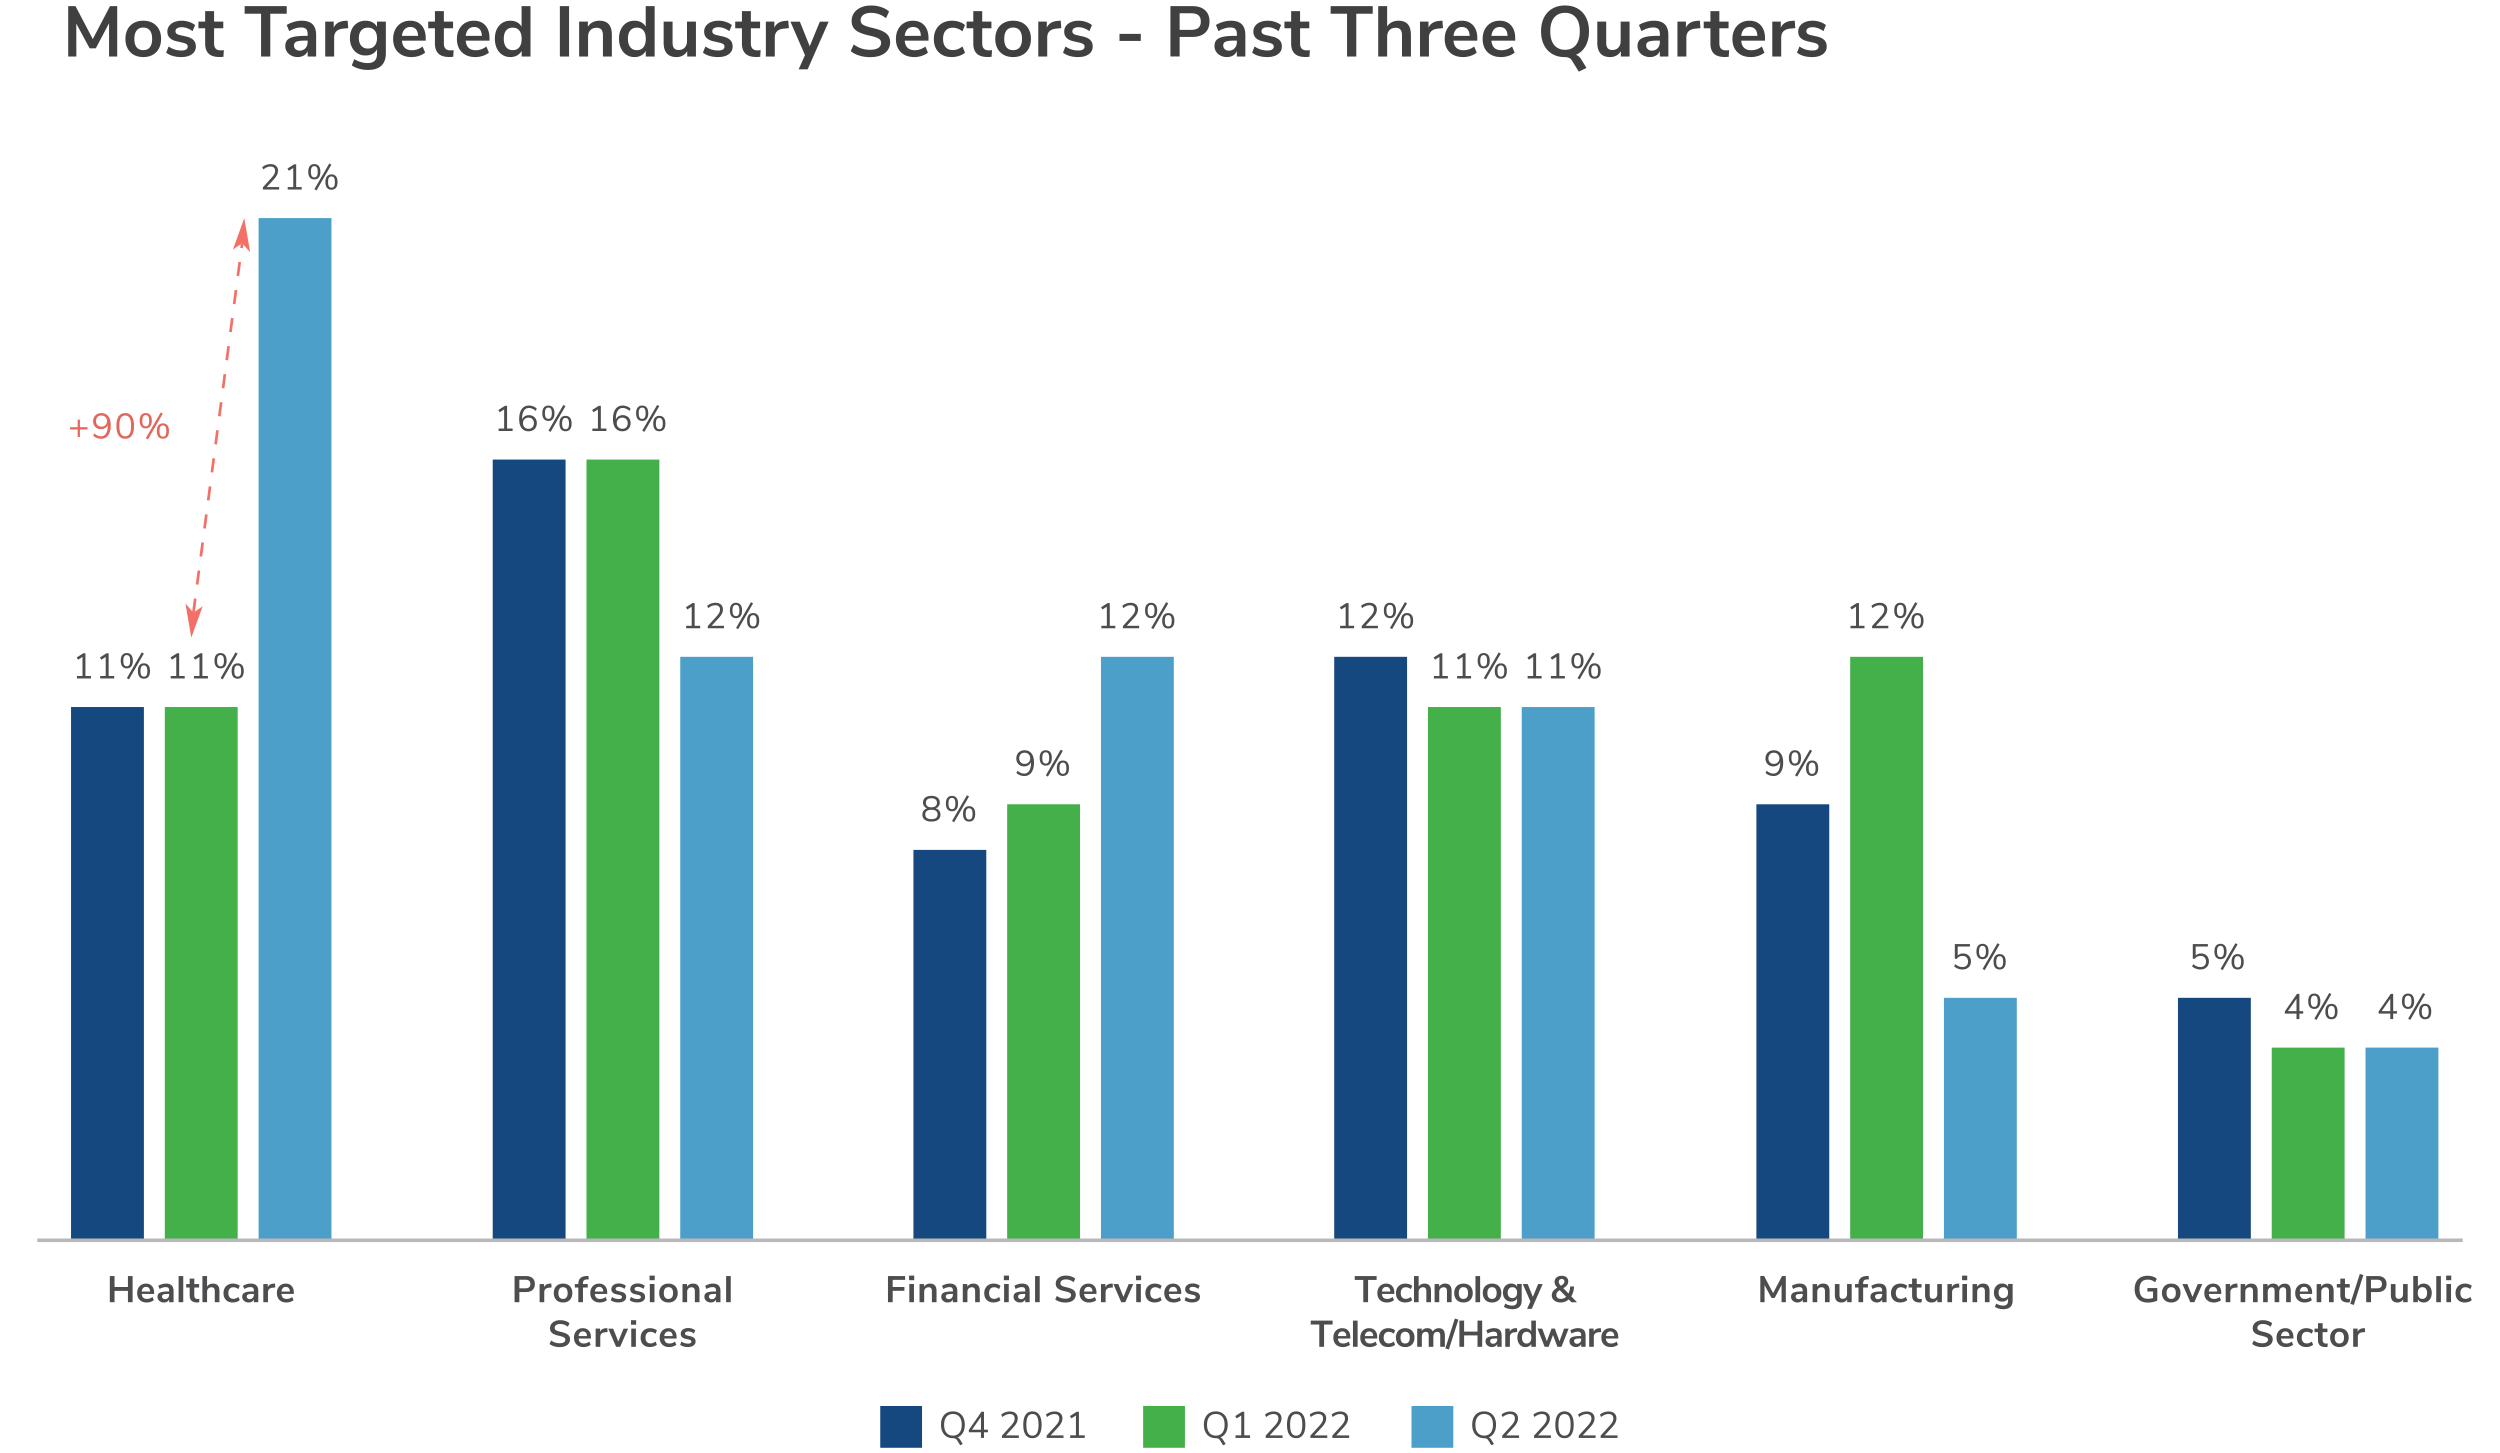 <svg version="1.1" id="_x31_" xmlns="http://www.w3.org/2000/svg" x="0" y="0" viewBox="0 0 700 406.81" style="enable-background:new 0 0 700 406.81" xml:space="preserve"><style>.st0{fill:#404040}.st1{fill:#4d4d4f}.st2{fill:#4c9fc8}.st4{fill:#14487f}.st5{fill:#43b049}.st6{fill:#e2665c}.st10{fill:#f27066}</style><path class="st0" d="M30.8 1.72h2.02v14.1h-2.28V6.5l-3.72 7.04H25.1L21.36 6.6l.02 9.22H19.1V1.72h2.04l4.84 9.22 4.82-9.22zM37.49 15.36a4.29 4.29 0 0 1-1.75-1.78c-.41-.77-.62-1.67-.62-2.7 0-1.03.21-1.92.62-2.69s1-1.36 1.75-1.77 1.63-.62 2.63-.62 1.88.21 2.63.62c.75.41 1.33 1 1.74 1.77s.61 1.66.61 2.69-.2 1.93-.61 2.7c-.41.77-.99 1.37-1.74 1.78-.75.41-1.63.62-2.63.62s-1.87-.2-2.63-.62zm4.47-2.12c.43-.53.64-1.32.64-2.36 0-1.03-.21-1.81-.64-2.35-.43-.54-1.04-.81-1.84-.81s-1.42.27-1.85.81c-.43.54-.65 1.32-.65 2.35 0 1.04.21 1.83.64 2.36.43.53 1.04.8 1.84.8.82 0 1.44-.26 1.86-.8zM48.37 15.66a5.35 5.35 0 0 1-1.85-.92l.7-1.74c1.04.76 2.23 1.14 3.58 1.14.57 0 1.01-.09 1.31-.28.3-.19.45-.45.45-.8 0-.29-.1-.52-.31-.68-.21-.16-.58-.31-1.11-.44l-1.6-.36c-.91-.2-1.58-.53-2.02-.98s-.66-1.04-.66-1.76c0-.6.17-1.13.51-1.59.34-.46.81-.82 1.42-1.07.61-.25 1.31-.38 2.11-.38.69 0 1.36.11 2.01.32.65.21 1.22.51 1.71.9l-.7 1.7c-1.01-.73-2.03-1.1-3.04-1.1-.55 0-.97.1-1.28.3-.31.2-.46.48-.46.84 0 .27.1.49.29.66.19.17.5.31.93.4l1.66.38c.97.21 1.69.55 2.14 1.01s.68 1.06.68 1.81c0 .91-.37 1.63-1.1 2.16s-1.73.8-2.98.8c-.86 0-1.66-.1-2.39-.32zM62.68 14.04l-.12 1.86c-.4.04-.77.06-1.1.06-1.37 0-2.39-.32-3.04-.95-.65-.63-.98-1.58-.98-2.83V7.92h-1.88V6.04h1.88V3.12h2.5v2.92h2.58v1.88h-2.58v4.22c0 1.31.61 1.96 1.82 1.96.3 0 .6-.02.92-.06zM73.1 15.82V3.84h-4.6V1.72h11.78v2.12h-4.6v11.98H73.1zM87.52 6.8c.67.67 1 1.69 1 3.08v5.94h-2.38v-1.5c-.23.52-.58.93-1.07 1.22-.49.29-1.05.44-1.69.44-.65 0-1.25-.13-1.78-.4s-.95-.63-1.26-1.1-.46-.99-.46-1.56c0-.72.18-1.29.55-1.7.37-.41.96-.71 1.79-.9.83-.19 1.97-.28 3.42-.28h.5v-.46c0-.67-.14-1.15-.43-1.44-.29-.29-.76-.44-1.43-.44-.52 0-1.06.09-1.63.27-.57.18-1.12.43-1.67.75L80.28 7c.55-.35 1.21-.63 1.98-.86s1.51-.34 2.2-.34c1.38 0 2.4.34 3.06 1zm-2.01 6.71c.42-.45.63-1.02.63-1.73v-.42h-.36c-.89 0-1.59.04-2.08.12-.49.08-.85.22-1.06.42-.21.2-.32.47-.32.82 0 .43.15.78.44 1.05s.67.41 1.12.41c.67 0 1.21-.22 1.63-.67zM97.5 7.88l-1.46.14c-1.65.17-2.48 1.01-2.48 2.52v5.28h-2.5V6.04h2.38v1.72c.51-1.17 1.55-1.81 3.14-1.92l.76-.06.16 2.1zM108.04 6.04v8.88c0 1.53-.42 2.69-1.27 3.48s-2.1 1.18-3.75 1.18c-.85 0-1.67-.11-2.46-.33a6.95 6.95 0 0 1-2.06-.93l.7-1.76c1.21.73 2.47 1.1 3.76 1.1 1.73 0 2.6-.85 2.6-2.56v-1.28c-.29.55-.72.97-1.28 1.27s-1.2.45-1.92.45c-.85 0-1.61-.2-2.27-.61-.66-.41-1.18-.98-1.55-1.71-.37-.73-.56-1.58-.56-2.54s.18-1.81.55-2.55c.37-.74.88-1.31 1.55-1.72.67-.41 1.43-.61 2.28-.61.72 0 1.36.15 1.92.45.56.3.99.72 1.28 1.27V6.04h2.48zm-3.15 6.78c.45-.52.67-1.23.67-2.14 0-.92-.22-1.64-.67-2.16-.45-.52-1.07-.78-1.87-.78-.79 0-1.41.26-1.86.78-.45.52-.68 1.24-.68 2.16 0 .89.23 1.6.68 2.13.45.53 1.07.79 1.86.79.8 0 1.43-.26 1.87-.78zM119.2 11.38h-6.66c.08.91.35 1.58.82 2.02.47.44 1.13.66 2 .66 1.08 0 2.07-.35 2.96-1.04l.72 1.72c-.45.37-1.02.67-1.71.9-.69.23-1.38.34-2.07.34-1.6 0-2.86-.45-3.79-1.36-.93-.91-1.39-2.15-1.39-3.72 0-1 .2-1.89.6-2.66.4-.77.96-1.37 1.69-1.8s1.55-.64 2.47-.64c1.35 0 2.41.43 3.19 1.3.78.87 1.17 2.06 1.17 3.58v.7zm-5.91-3.18c-.41.43-.66 1.04-.75 1.84h4.52c-.03-.81-.23-1.43-.6-1.85-.37-.42-.89-.63-1.56-.63-.66 0-1.2.22-1.61.64zM127.02 14.04l-.12 1.86c-.4.04-.77.06-1.1.06-1.37 0-2.39-.32-3.04-.95-.65-.63-.98-1.58-.98-2.83V7.92h-1.88V6.04h1.88V3.12h2.5v2.92h2.58v1.88h-2.58v4.22c0 1.31.61 1.96 1.82 1.96.3 0 .6-.02.92-.06zM137.06 11.38h-6.66c.08.91.35 1.58.82 2.02.47.44 1.13.66 2 .66 1.08 0 2.07-.35 2.96-1.04l.72 1.72c-.45.37-1.02.67-1.71.9-.69.23-1.38.34-2.07.34-1.6 0-2.86-.45-3.79-1.36-.93-.91-1.39-2.15-1.39-3.72 0-1 .2-1.89.6-2.66.4-.77.96-1.37 1.69-1.8s1.55-.64 2.47-.64c1.35 0 2.41.43 3.19 1.3.78.87 1.17 2.06 1.17 3.58v.7zm-5.91-3.18c-.41.43-.66 1.04-.75 1.84h4.52c-.03-.81-.23-1.43-.6-1.85-.37-.42-.89-.63-1.56-.63-.66 0-1.2.22-1.61.64zM148.54 1.72v14.1h-2.48v-1.58c-.29.55-.72.97-1.27 1.28-.55.31-1.18.46-1.89.46-.84 0-1.59-.21-2.25-.64-.66-.43-1.17-1.03-1.54-1.81-.37-.78-.55-1.68-.55-2.69s.18-1.9.55-2.66.88-1.35 1.53-1.76 1.41-.62 2.26-.62c.71 0 1.33.15 1.88.44.55.29.97.71 1.26 1.24V1.72h2.5zm-3.13 11.5c.43-.55.65-1.33.65-2.34 0-1.01-.22-1.79-.65-2.33s-1.04-.81-1.83-.81c-.8 0-1.42.27-1.86.8s-.66 1.3-.66 2.3c0 1.01.22 1.8.66 2.36.44.56 1.05.84 1.84.84.8 0 1.42-.27 1.85-.82zM156.76 15.82V1.72h2.58v14.1h-2.58zM170.46 6.8c.57.67.86 1.67.86 3.02v6h-2.5V9.96c0-.76-.14-1.31-.43-1.66s-.74-.52-1.35-.52c-.72 0-1.3.23-1.73.68-.43.45-.65 1.06-.65 1.82v5.54h-2.5V6.04h2.44V7.5c.33-.55.78-.97 1.34-1.26.56-.29 1.19-.44 1.9-.44 1.18 0 2.05.34 2.62 1zM183.3 1.72v14.1h-2.48v-1.58c-.29.55-.72.97-1.27 1.28-.55.31-1.18.46-1.89.46-.84 0-1.59-.21-2.25-.64-.66-.43-1.17-1.03-1.54-1.81-.37-.78-.55-1.68-.55-2.69s.18-1.9.55-2.66.88-1.35 1.53-1.76 1.41-.62 2.26-.62c.71 0 1.33.15 1.88.44.55.29.97.71 1.26 1.24V1.72h2.5zm-3.13 11.5c.43-.55.65-1.33.65-2.34 0-1.01-.22-1.79-.65-2.33s-1.04-.81-1.83-.81c-.8 0-1.42.27-1.86.8s-.66 1.3-.66 2.3c0 1.01.22 1.8.66 2.36.44.56 1.05.84 1.84.84.8 0 1.42-.27 1.85-.82zM194.86 6.04v9.78h-2.44v-1.5c-.31.53-.72.94-1.24 1.23-.52.29-1.11.43-1.76.43-2.4 0-3.6-1.35-3.6-4.04v-5.9h2.5v5.92c0 .69.14 1.21.42 1.54.28.33.72.5 1.32.5.69 0 1.25-.23 1.67-.69s.63-1.07.63-1.83V6.04h2.5zM198.67 15.66a5.35 5.35 0 0 1-1.85-.92l.7-1.74c1.04.76 2.23 1.14 3.58 1.14.57 0 1.01-.09 1.31-.28.3-.19.45-.45.45-.8 0-.29-.1-.52-.31-.68-.21-.16-.58-.31-1.11-.44l-1.6-.36c-.91-.2-1.58-.53-2.02-.98s-.66-1.04-.66-1.76c0-.6.17-1.13.51-1.59.34-.46.81-.82 1.42-1.07.61-.25 1.31-.38 2.11-.38.69 0 1.36.11 2.01.32.65.21 1.22.51 1.71.9l-.7 1.7c-1.01-.73-2.03-1.1-3.04-1.1-.55 0-.97.1-1.28.3-.31.2-.46.48-.46.84 0 .27.1.49.29.66.19.17.5.31.93.4l1.66.38c.97.21 1.69.55 2.14 1.01s.68 1.06.68 1.81c0 .91-.37 1.63-1.1 2.16s-1.73.8-2.98.8c-.86 0-1.66-.1-2.39-.32zM212.98 14.04l-.12 1.86c-.4.04-.77.06-1.1.06-1.37 0-2.39-.32-3.04-.95-.65-.63-.98-1.58-.98-2.83V7.92h-1.88V6.04h1.88V3.12h2.5v2.92h2.58v1.88h-2.58v4.22c0 1.31.61 1.96 1.82 1.96.3 0 .6-.02.92-.06zM220.88 7.88l-1.46.14c-1.65.17-2.48 1.01-2.48 2.52v5.28h-2.5V6.04h2.38v1.72c.51-1.17 1.55-1.81 3.14-1.92l.76-.06.16 2.1zM229.56 6.06h2.46l-5.88 13.36h-2.52l1.78-3.98-4.08-9.38h2.64l2.76 6.9 2.84-6.9zM240.6 15.56c-.95-.29-1.75-.71-2.4-1.24l.86-1.88c.68.52 1.4.9 2.15 1.14.75.24 1.57.36 2.45.36.97 0 1.72-.17 2.25-.51s.79-.82.79-1.43c0-.53-.24-.94-.73-1.22s-1.3-.55-2.43-.8c-1.17-.25-2.13-.55-2.86-.88s-1.29-.76-1.66-1.28c-.37-.52-.56-1.18-.56-1.98 0-.83.23-1.57.68-2.22.45-.65 1.09-1.16 1.92-1.53.83-.37 1.78-.55 2.86-.55.99 0 1.93.15 2.82.45.89.3 1.63.71 2.2 1.23l-.86 1.88c-1.25-1-2.64-1.5-4.16-1.5-.91 0-1.62.18-2.15.55-.53.37-.79.88-.79 1.53 0 .55.23.97.7 1.26.47.29 1.26.57 2.38.82 1.19.27 2.15.56 2.89.89.74.33 1.31.74 1.7 1.25.39.51.59 1.15.59 1.92 0 .84-.22 1.58-.67 2.21-.45.63-1.09 1.12-1.94 1.46s-1.84.51-2.99.51c-1.08 0-2.09-.14-3.04-.44zM259.98 11.38h-6.66c.08.91.35 1.58.82 2.02.47.44 1.13.66 2 .66 1.08 0 2.07-.35 2.96-1.04l.72 1.72c-.45.37-1.02.67-1.71.9-.69.23-1.38.34-2.07.34-1.6 0-2.86-.45-3.79-1.36-.93-.91-1.39-2.15-1.39-3.72 0-1 .2-1.89.6-2.66.4-.77.96-1.37 1.69-1.8s1.55-.64 2.47-.64c1.35 0 2.41.43 3.19 1.3.78.87 1.17 2.06 1.17 3.58v.7zm-5.91-3.18c-.41.43-.66 1.04-.75 1.84h4.52c-.03-.81-.23-1.43-.6-1.85-.37-.42-.89-.63-1.56-.63s-1.2.22-1.61.64zM263.81 15.36c-.75-.41-1.33-1-1.73-1.76s-.6-1.65-.6-2.66c0-1.01.21-1.91.63-2.69.42-.78 1.02-1.38 1.79-1.81.77-.43 1.67-.64 2.68-.64.69 0 1.37.11 2.03.33.66.22 1.19.52 1.59.89l-.72 1.76c-.41-.33-.85-.59-1.31-.76-.46-.17-.92-.26-1.37-.26-.87 0-1.54.27-2.02.81s-.72 1.32-.72 2.33c0 1 .24 1.77.72 2.31s1.15.81 2.02.81c.45 0 .91-.09 1.37-.26s.9-.43 1.31-.76l.72 1.74c-.43.39-.97.69-1.64.91s-1.36.33-2.08.33c-1.03 0-1.92-.2-2.67-.62zM277.76 14.04l-.12 1.86c-.4.04-.77.06-1.1.06-1.37 0-2.39-.32-3.04-.95-.65-.63-.98-1.58-.98-2.83V7.92h-1.88V6.04h1.88V3.12h2.5v2.92h2.58v1.88h-2.58v4.22c0 1.31.61 1.96 1.82 1.96.29 0 .6-.02.92-.06zM281.05 15.36a4.29 4.29 0 0 1-1.75-1.78c-.41-.77-.62-1.67-.62-2.7 0-1.03.21-1.92.62-2.69s1-1.36 1.75-1.77 1.63-.62 2.63-.62 1.88.21 2.63.62c.75.41 1.33 1 1.74 1.77s.61 1.66.61 2.69-.2 1.93-.61 2.7c-.41.77-.99 1.37-1.74 1.78-.75.41-1.63.62-2.63.62s-1.88-.2-2.63-.62zm4.47-2.12c.43-.53.64-1.32.64-2.36 0-1.03-.21-1.81-.64-2.35-.43-.54-1.04-.81-1.84-.81s-1.42.27-1.85.81c-.43.54-.65 1.32-.65 2.35 0 1.04.21 1.83.64 2.36.43.53 1.04.8 1.84.8.81 0 1.43-.26 1.86-.8zM297.16 7.88l-1.46.14c-1.65.17-2.48 1.01-2.48 2.52v5.28h-2.5V6.04h2.38v1.72c.51-1.17 1.55-1.81 3.14-1.92l.76-.06.16 2.1zM299.49 15.66a5.35 5.35 0 0 1-1.85-.92l.7-1.74c1.04.76 2.23 1.14 3.58 1.14.57 0 1.01-.09 1.31-.28.3-.19.45-.45.45-.8 0-.29-.1-.52-.31-.68-.21-.16-.58-.31-1.11-.44l-1.6-.36c-.91-.2-1.58-.53-2.02-.98s-.66-1.04-.66-1.76c0-.6.17-1.13.51-1.59.34-.46.81-.82 1.42-1.07.61-.25 1.31-.38 2.11-.38.69 0 1.36.11 2.01.32.65.21 1.22.51 1.71.9l-.7 1.7c-1.01-.73-2.03-1.1-3.04-1.1-.55 0-.97.1-1.28.3-.31.2-.46.48-.46.84 0 .27.1.49.29.66.19.17.5.31.93.4l1.66.38c.97.21 1.69.55 2.14 1.01s.68 1.06.68 1.81c0 .91-.37 1.63-1.1 2.16s-1.73.8-2.98.8c-.87 0-1.66-.1-2.39-.32zM313.46 11.46V9.48h5.96v1.98h-5.96zM327.72 1.72h6.16c1.51 0 2.68.38 3.52 1.13.84.75 1.26 1.81 1.26 3.17s-.42 2.42-1.26 3.18c-.84.76-2.01 1.14-3.52 1.14h-3.58v5.48h-2.58V1.72zm5.84 6.64c1.77 0 2.66-.77 2.66-2.32 0-.79-.22-1.37-.66-1.75-.44-.38-1.11-.57-2-.57h-3.26v4.64h3.26zM347.7 6.8c.67.67 1 1.69 1 3.08v5.94h-2.38v-1.5c-.23.52-.58.93-1.07 1.22-.49.29-1.05.44-1.69.44-.65 0-1.25-.13-1.78-.4s-.95-.63-1.26-1.1-.46-.99-.46-1.56c0-.72.18-1.29.55-1.7.37-.41.96-.71 1.79-.9.83-.19 1.97-.28 3.42-.28h.5v-.46c0-.67-.14-1.15-.43-1.44-.29-.29-.76-.44-1.43-.44-.52 0-1.06.09-1.63.27-.57.18-1.12.43-1.67.75l-.7-1.72c.55-.35 1.21-.63 1.98-.86s1.51-.34 2.2-.34c1.37 0 2.39.34 3.06 1zm-2.01 6.71c.42-.45.63-1.02.63-1.73v-.42h-.36c-.89 0-1.59.04-2.08.12-.49.08-.85.22-1.06.42-.21.2-.32.47-.32.82 0 .43.15.78.44 1.05s.67.41 1.12.41c.67 0 1.21-.22 1.63-.67zM352.45 15.66a5.35 5.35 0 0 1-1.85-.92l.7-1.74c1.04.76 2.23 1.14 3.58 1.14.57 0 1.01-.09 1.31-.28.3-.19.45-.45.45-.8 0-.29-.1-.52-.31-.68s-.58-.31-1.11-.44l-1.6-.36c-.91-.2-1.58-.53-2.02-.98-.44-.45-.66-1.04-.66-1.76 0-.6.17-1.13.51-1.59s.81-.82 1.42-1.07 1.31-.38 2.11-.38c.69 0 1.36.11 2.01.32.65.21 1.22.51 1.71.9l-.7 1.7c-1.01-.73-2.03-1.1-3.04-1.1-.55 0-.97.1-1.28.3-.31.2-.46.48-.46.84 0 .27.1.49.29.66.19.17.5.31.93.4l1.66.38c.97.21 1.69.55 2.14 1.01s.68 1.06.68 1.81c0 .91-.37 1.63-1.1 2.16s-1.73.8-2.98.8c-.87 0-1.66-.1-2.39-.32zM366.76 14.04l-.12 1.86c-.4.04-.77.06-1.1.06-1.37 0-2.39-.32-3.04-.95-.65-.63-.98-1.58-.98-2.83V7.92h-1.88V6.04h1.88V3.12h2.5v2.92h2.58v1.88h-2.58v4.22c0 1.31.61 1.96 1.82 1.96.29 0 .6-.02.92-.06zM377.18 15.82V3.84h-4.6V1.72h11.78v2.12h-4.6v11.98h-2.58zM394.2 6.8c.57.67.86 1.67.86 3.02v6h-2.5V9.96c0-.76-.14-1.31-.43-1.66-.29-.35-.74-.52-1.35-.52-.72 0-1.3.23-1.73.68s-.65 1.06-.65 1.82v5.54h-2.5V1.72h2.5V7.4c.33-.52.78-.92 1.33-1.19.55-.27 1.17-.41 1.85-.41 1.17 0 2.04.34 2.62 1zM404.04 7.88l-1.46.14c-1.65.17-2.48 1.01-2.48 2.52v5.28h-2.5V6.04h2.38v1.72c.51-1.17 1.55-1.81 3.14-1.92l.76-.06.16 2.1zM413.64 11.38h-6.66c.08.91.35 1.58.82 2.02.47.44 1.13.66 2 .66 1.08 0 2.07-.35 2.96-1.04l.72 1.72c-.45.37-1.02.67-1.71.9s-1.38.34-2.07.34c-1.6 0-2.86-.45-3.79-1.36-.93-.91-1.39-2.15-1.39-3.72 0-1 .2-1.89.6-2.66.4-.77.96-1.37 1.69-1.8s1.55-.64 2.47-.64c1.35 0 2.41.43 3.19 1.3.78.87 1.17 2.06 1.17 3.58v.7zm-5.91-3.18c-.41.43-.66 1.04-.75 1.84h4.52c-.03-.81-.23-1.43-.6-1.85s-.89-.63-1.56-.63-1.21.22-1.61.64zM424.26 11.38h-6.66c.08.91.35 1.58.82 2.02.47.44 1.13.66 2 .66 1.08 0 2.07-.35 2.96-1.04l.72 1.72c-.45.37-1.02.67-1.71.9-.69.23-1.38.34-2.07.34-1.6 0-2.86-.45-3.79-1.36-.93-.91-1.39-2.15-1.39-3.72 0-1 .2-1.89.6-2.66.4-.77.96-1.37 1.69-1.8s1.55-.64 2.47-.64c1.35 0 2.41.43 3.19 1.3.78.87 1.17 2.06 1.17 3.58v.7zm-5.91-3.18c-.41.43-.66 1.04-.75 1.84h4.52c-.03-.81-.23-1.43-.6-1.85-.37-.42-.89-.63-1.56-.63s-1.21.22-1.61.64zM442.08 15.81c.24.21.47.5.7.87l1.44 2.34-2.16 1.04-1.94-3.14c-.37-.61-1.01-.92-1.9-.92-1.37 0-2.56-.29-3.57-.88-1.01-.59-1.78-1.43-2.33-2.52s-.82-2.37-.82-3.84.27-2.74.82-3.83 1.32-1.92 2.33-2.51c1.01-.59 2.2-.88 3.57-.88 1.36 0 2.54.29 3.55.88 1.01.59 1.78 1.42 2.33 2.51.55 1.09.82 2.36.82 3.83 0 1.6-.32 2.97-.95 4.11a5.604 5.604 0 0 1-2.73 2.49c.32.1.6.25.84.45zm-.83-3.21c.73-.89 1.09-2.17 1.09-3.84s-.36-2.94-1.09-3.83-1.74-1.33-3.03-1.33c-1.31 0-2.32.44-3.05 1.33s-1.09 2.16-1.09 3.83.36 2.95 1.09 3.84 1.74 1.34 3.05 1.34c1.29 0 2.3-.44 3.03-1.34zM456.28 6.04v9.78h-2.44v-1.5c-.31.53-.72.94-1.24 1.23-.52.29-1.11.43-1.76.43-2.4 0-3.6-1.35-3.6-4.04v-5.9h2.5v5.92c0 .69.14 1.21.42 1.54.28.33.72.5 1.32.5.69 0 1.25-.23 1.67-.69s.63-1.07.63-1.83V6.04h2.5zM466.14 6.8c.67.67 1 1.69 1 3.08v5.94h-2.38v-1.5c-.23.52-.58.93-1.07 1.22-.49.29-1.05.44-1.69.44-.65 0-1.25-.13-1.78-.4s-.95-.63-1.26-1.1-.46-.99-.46-1.56c0-.72.18-1.29.55-1.7.37-.41.96-.71 1.79-.9.83-.19 1.97-.28 3.42-.28h.5v-.46c0-.67-.14-1.15-.43-1.44-.29-.29-.76-.44-1.43-.44-.52 0-1.06.09-1.63.27s-1.12.43-1.67.75L458.9 7c.55-.35 1.21-.63 1.98-.86s1.51-.34 2.2-.34c1.37 0 2.39.34 3.06 1zm-2.01 6.71c.42-.45.63-1.02.63-1.73v-.42h-.36c-.89 0-1.59.04-2.08.12-.49.08-.85.22-1.06.42s-.32.47-.32.82c0 .43.15.78.44 1.05.29.27.67.41 1.12.41.66 0 1.21-.22 1.63-.67zM476.12 7.88l-1.46.14c-1.65.17-2.48 1.01-2.48 2.52v5.28h-2.5V6.04h2.38v1.72c.51-1.17 1.55-1.81 3.14-1.92l.76-.06.16 2.1zM484.16 14.04l-.12 1.86c-.4.04-.77.06-1.1.06-1.37 0-2.39-.32-3.04-.95-.65-.63-.98-1.58-.98-2.83V7.92h-1.88V6.04h1.88V3.12h2.5v2.92H484v1.88h-2.58v4.22c0 1.31.61 1.96 1.82 1.96.29 0 .6-.02.92-.06zM494.2 11.38h-6.66c.08.91.35 1.58.82 2.02.47.44 1.13.66 2 .66 1.08 0 2.07-.35 2.96-1.04l.72 1.72c-.45.37-1.02.67-1.71.9-.69.23-1.38.34-2.07.34-1.6 0-2.86-.45-3.79-1.36-.93-.91-1.39-2.15-1.39-3.72 0-1 .2-1.89.6-2.66.4-.77.96-1.37 1.69-1.8s1.55-.64 2.47-.64c1.35 0 2.41.43 3.19 1.3.78.87 1.17 2.06 1.17 3.58v.7zm-5.91-3.18c-.41.43-.66 1.04-.75 1.84h4.52c-.03-.81-.23-1.43-.6-1.85-.37-.42-.89-.63-1.56-.63s-1.21.22-1.61.64zM502.68 7.88l-1.46.14c-1.65.17-2.48 1.01-2.48 2.52v5.28h-2.5V6.04h2.38v1.72c.51-1.17 1.55-1.81 3.14-1.92l.76-.06.16 2.1zM505.01 15.66a5.35 5.35 0 0 1-1.85-.92l.7-1.74c1.04.76 2.23 1.14 3.58 1.14.57 0 1.01-.09 1.31-.28.3-.19.45-.45.45-.8 0-.29-.1-.52-.31-.68-.21-.16-.58-.31-1.11-.44l-1.6-.36c-.91-.2-1.58-.53-2.02-.98-.44-.45-.66-1.04-.66-1.76 0-.6.17-1.13.51-1.59.34-.46.81-.82 1.42-1.07.61-.25 1.31-.38 2.11-.38.69 0 1.36.11 2.01.32.65.21 1.22.51 1.71.9l-.7 1.7c-1.01-.73-2.03-1.1-3.04-1.1-.55 0-.97.1-1.28.3-.31.2-.46.48-.46.84 0 .27.1.49.29.66.19.17.5.31.93.4l1.66.38c.97.21 1.69.55 2.14 1.01s.68 1.06.68 1.81c0 .91-.37 1.63-1.1 2.16s-1.73.8-2.98.8c-.87 0-1.67-.1-2.39-.32z"/><path class="st4" d="M19.89 197.97h20.4v149.3h-20.4z"/><path class="st5" d="M46.15 197.97h20.4v149.3h-20.4z"/><path class="st2" d="M72.41 61.07h20.4v286.2h-20.4z"/><path class="st4" d="M137.96 128.68h20.4v218.59h-20.4z"/><path class="st5" d="M164.22 128.68h20.4v218.59h-20.4z"/><path class="st2" d="M190.47 183.91h20.4v163.36h-20.4z"/><path class="st4" d="M255.76 237.97h20.4v109.29h-20.4z"/><path class="st5" d="M282.01 225.2h20.4v122.07h-20.4z"/><path class="st2" d="M308.27 183.91h20.4v163.36h-20.4z"/><path class="st4" d="M373.58 183.91h20.4v163.36h-20.4z"/><path class="st5" d="M399.83 197.97h20.4v149.3h-20.4z"/><path class="st2" d="M426.09 197.97h20.4v149.3h-20.4z"/><path class="st4" d="M491.79 225.2h20.4v122.07h-20.4z"/><path class="st5" d="M518.05 183.91h20.4v163.36h-20.4z"/><path class="st2" d="M544.3 279.39h20.4v67.88h-20.4z"/><path class="st4" d="M609.83 279.39h20.4v67.88h-20.4z"/><path class="st5" d="M636.09 293.33h20.4v53.94h-20.4z"/><path class="st2" d="M662.35 293.33h20.4v53.94h-20.4z"/><path class="st1" d="M35.82 357.29h1.31v7.33h-1.31v-3.18h-3.75v3.18h-1.32v-7.33h1.32v3.07h3.75v-3.07zM43.15 362.31h-3.46c.04.47.18.82.43 1.05.24.23.59.34 1.04.34.56 0 1.07-.18 1.54-.54l.37.89c-.24.19-.53.35-.89.47s-.72.18-1.08.18c-.83 0-1.49-.24-1.97-.71s-.72-1.12-.72-1.93c0-.52.1-.98.31-1.38s.5-.71.88-.94c.38-.22.81-.33 1.28-.33.7 0 1.25.22 1.66.68.41.45.61 1.07.61 1.86v.36zm-3.08-1.65c-.21.22-.34.54-.39.96h2.35c-.01-.42-.12-.74-.31-.96-.19-.22-.46-.33-.81-.33s-.62.1-.84.33zM48.08 359.93c.35.35.52.88.52 1.6v3.09h-1.24v-.78c-.12.27-.3.48-.56.63-.25.15-.55.23-.88.23-.34 0-.65-.07-.93-.21s-.5-.33-.65-.57c-.16-.24-.24-.51-.24-.81 0-.38.1-.67.29-.88.19-.21.5-.37.93-.47.43-.1 1.02-.15 1.78-.15h.26v-.24c0-.35-.07-.6-.22-.75-.15-.15-.4-.23-.74-.23-.27 0-.55.05-.85.14-.29.09-.58.22-.87.39l-.36-.89c.28-.18.63-.33 1.03-.45s.78-.18 1.14-.18c.71.01 1.24.18 1.59.53zm-1.05 3.49c.22-.23.33-.53.33-.9v-.22h-.19c-.46 0-.83.02-1.08.06-.26.04-.44.11-.55.22-.11.1-.17.25-.17.43 0 .22.08.4.23.55.15.14.35.21.58.21.35-.01.63-.12.85-.35zM50.01 364.62v-7.33h1.3v7.33h-1.3zM55.83 363.69l-.06.97c-.21.02-.4.03-.57.03-.71 0-1.24-.17-1.58-.49s-.51-.82-.51-1.47v-2.22h-.98v-.98h.98v-1.52h1.3v1.52h1.34v.98H54.4v2.19c0 .68.32 1.02.95 1.02.15 0 .31-.01.48-.03zM60.99 359.93c.3.35.45.87.45 1.57v3.12h-1.3v-3.05c0-.4-.07-.68-.22-.86-.15-.18-.38-.27-.7-.27-.37 0-.67.12-.9.35-.23.24-.34.55-.34.95v2.88h-1.3v-7.33h1.3v2.95c.17-.27.4-.48.69-.62.29-.14.61-.21.96-.21.61 0 1.07.17 1.36.52zM63.79 364.38c-.39-.21-.69-.52-.9-.92s-.31-.86-.31-1.38c0-.53.11-.99.33-1.4.22-.41.53-.72.93-.94.4-.22.87-.33 1.39-.33.36 0 .71.06 1.06.17.34.11.62.27.83.46l-.37.92c-.21-.17-.44-.3-.68-.39-.24-.09-.48-.14-.71-.14-.45 0-.8.14-1.05.42-.25.28-.37.68-.37 1.21 0 .52.12.92.37 1.2.25.28.6.42 1.05.42.24 0 .47-.05.71-.14s.47-.22.68-.4l.37.91c-.22.2-.51.36-.85.47-.35.12-.71.17-1.08.17-.55.01-1.01-.1-1.4-.31zM71.8 359.93c.35.35.52.88.52 1.6v3.09h-1.24v-.78c-.12.27-.3.48-.56.63-.25.15-.55.23-.88.23-.34 0-.65-.07-.93-.21s-.5-.33-.65-.57c-.16-.24-.24-.51-.24-.81 0-.38.1-.67.29-.88.19-.21.5-.37.93-.47.43-.1 1.02-.15 1.78-.15h.26v-.24c0-.35-.07-.6-.22-.75-.15-.15-.4-.23-.74-.23-.27 0-.55.05-.85.14-.29.09-.58.22-.87.39l-.36-.89c.28-.18.63-.33 1.03-.45s.78-.18 1.14-.18c.71.01 1.24.18 1.59.53zm-1.05 3.49c.22-.23.33-.53.33-.9v-.22h-.19c-.46 0-.83.02-1.08.06-.26.04-.44.11-.55.22-.11.1-.17.25-.17.43 0 .22.08.4.23.55.15.14.35.21.58.21.35-.01.64-.12.85-.35zM77.08 360.49l-.76.07c-.86.09-1.29.53-1.29 1.31v2.75h-1.3v-5.09h1.24v.89c.26-.61.81-.94 1.63-1l.4-.03.08 1.1zM82.27 362.31h-3.46c.04.47.18.82.43 1.05.24.23.59.34 1.04.34.56 0 1.07-.18 1.54-.54l.37.89c-.24.19-.53.35-.89.47s-.72.18-1.08.18c-.83 0-1.49-.24-1.97-.71s-.72-1.12-.72-1.93c0-.52.1-.98.31-1.38s.5-.71.88-.94c.38-.22.81-.33 1.28-.33.7 0 1.25.22 1.66.68.41.45.61 1.07.61 1.86v.36zm-3.07-1.65c-.21.22-.34.54-.39.96h2.35c-.01-.42-.12-.74-.31-.96-.19-.22-.46-.33-.81-.33s-.63.1-.84.33zM144.08 357.29h3.2c.78 0 1.39.2 1.83.59.44.39.65.94.65 1.65s-.22 1.26-.65 1.65c-.44.4-1.05.59-1.83.59h-1.86v2.85h-1.34v-7.33zm3.04 3.45c.92 0 1.38-.4 1.38-1.21 0-.41-.11-.71-.34-.91-.23-.2-.58-.3-1.04-.3h-1.7v2.41h1.7zM154.44 360.49l-.76.07c-.86.09-1.29.53-1.29 1.31v2.75h-1.3v-5.09h1.24v.89c.26-.61.81-.94 1.63-1l.4-.03.08 1.1zM156.29 364.38c-.39-.21-.69-.52-.91-.93-.22-.4-.32-.87-.32-1.4 0-.53.11-1 .32-1.4.21-.4.52-.71.91-.92s.85-.32 1.37-.32.98.11 1.37.32.69.52.9.92c.21.4.32.87.32 1.4 0 .53-.11 1-.32 1.4-.21.4-.51.71-.9.93s-.85.32-1.37.32-.98-.11-1.37-.32zm2.32-1.1c.22-.28.33-.69.33-1.23 0-.53-.11-.94-.33-1.22-.22-.28-.54-.42-.96-.42s-.74.14-.96.42c-.23.28-.34.69-.34 1.22 0 .54.11.95.33 1.23.22.28.54.42.96.42.43-.01.75-.15.97-.42zM163.23 359.53h1.34v.98h-1.34v4.11h-1.3v-4.11h-.98v-.98h.98c0-.73.19-1.28.57-1.64.38-.37.97-.57 1.76-.61l.51-.03.08.97-.49.02c-.41.02-.7.11-.87.28-.17.16-.26.42-.26.79v.22zM170.02 362.31h-3.46c.04.47.18.82.43 1.05.24.23.59.34 1.04.34.56 0 1.07-.18 1.54-.54l.37.89c-.24.19-.53.35-.89.47s-.72.18-1.08.18c-.83 0-1.49-.24-1.97-.71s-.72-1.12-.72-1.93c0-.52.1-.98.31-1.38s.5-.71.88-.94c.38-.22.81-.33 1.28-.33.7 0 1.25.22 1.66.68.41.45.61 1.07.61 1.86v.36zm-3.07-1.65c-.21.22-.34.54-.39.96h2.35c-.01-.42-.12-.74-.31-.96-.19-.22-.46-.33-.81-.33s-.63.1-.84.33zM171.97 364.53c-.38-.11-.7-.27-.96-.48l.36-.91c.54.4 1.16.59 1.86.59.3 0 .53-.05.68-.15.16-.1.23-.24.23-.42 0-.15-.05-.27-.16-.35s-.3-.16-.58-.23l-.83-.19c-.47-.1-.82-.27-1.05-.51-.23-.24-.34-.54-.34-.92 0-.31.09-.59.27-.83s.42-.42.74-.56.68-.2 1.1-.2c.36 0 .71.05 1.05.17s.63.27.89.47l-.36.88c-.53-.38-1.05-.57-1.58-.57-.28 0-.51.05-.67.16a.49.49 0 0 0-.24.44c0 .14.05.25.15.34s.26.16.48.21l.86.2c.51.11.88.29 1.11.53s.35.55.35.94c0 .47-.19.85-.57 1.12s-.9.42-1.55.42c-.45.02-.86-.04-1.24-.15zM177.27 364.53c-.38-.11-.7-.27-.96-.48l.36-.91c.54.4 1.16.59 1.86.59.3 0 .53-.05.68-.15.16-.1.23-.24.23-.42 0-.15-.05-.27-.16-.35s-.3-.16-.58-.23l-.83-.19c-.47-.1-.82-.27-1.05-.51-.23-.24-.34-.54-.34-.92 0-.31.09-.59.27-.83s.42-.42.74-.56.68-.2 1.1-.2c.36 0 .71.05 1.05.17s.63.27.89.47l-.36.88c-.53-.38-1.05-.57-1.58-.57-.28 0-.51.05-.67.16a.49.49 0 0 0-.24.44c0 .14.05.25.15.34s.26.16.48.21l.86.2c.51.11.88.29 1.11.53s.35.55.35.94c0 .47-.19.85-.57 1.12s-.9.42-1.55.42c-.44.02-.86-.04-1.24-.15zM181.88 357.17h1.44v1.28h-1.44v-1.28zm.07 7.45v-5.09h1.3v5.09h-1.3zM185.8 364.38c-.39-.21-.69-.52-.91-.93-.22-.4-.32-.87-.32-1.4 0-.53.11-1 .32-1.4.21-.4.52-.71.91-.92s.85-.32 1.37-.32.98.11 1.37.32.69.52.9.92c.21.4.32.87.32 1.4 0 .53-.11 1-.32 1.4-.21.4-.51.71-.9.93s-.85.32-1.37.32-.98-.11-1.37-.32zm2.33-1.1c.22-.28.33-.69.33-1.23 0-.53-.11-.94-.33-1.22-.22-.28-.54-.42-.96-.42s-.74.14-.96.42c-.23.28-.34.69-.34 1.22 0 .54.11.95.33 1.23.22.28.54.42.96.42.42-.01.74-.15.97-.42zM195.41 359.93c.3.35.45.87.45 1.57v3.12h-1.3v-3.05c0-.4-.07-.68-.22-.86-.15-.18-.38-.27-.7-.27-.37 0-.67.12-.9.35-.23.24-.34.55-.34.95v2.88h-1.3v-5.09h1.27v.76c.17-.28.41-.5.7-.66s.62-.23.99-.23c.59.01 1.05.18 1.35.53zM201.21 359.93c.35.35.52.88.52 1.6v3.09h-1.24v-.78c-.12.27-.3.48-.56.63-.25.15-.55.23-.88.23-.34 0-.65-.07-.93-.21s-.5-.33-.65-.57c-.16-.24-.24-.51-.24-.81 0-.38.1-.67.29-.88.19-.21.5-.37.93-.47.43-.1 1.02-.15 1.78-.15h.26v-.24c0-.35-.07-.6-.22-.75-.15-.15-.4-.23-.74-.23-.27 0-.55.05-.85.14-.29.09-.58.22-.87.39l-.36-.89c.28-.18.63-.33 1.03-.45s.78-.18 1.14-.18c.71.01 1.24.18 1.59.53zm-1.05 3.49c.22-.23.33-.53.33-.9v-.22h-.19c-.46 0-.83.02-1.08.06-.26.04-.44.11-.55.22-.11.1-.17.25-.17.43 0 .22.08.4.23.55.15.14.35.21.58.21.35-.01.64-.12.85-.35zM203.31 364.62v-7.33h1.3v7.33h-1.3zM155.12 376.96c-.49-.15-.91-.37-1.25-.65l.45-.98c.35.27.73.47 1.12.59s.82.19 1.27.19c.51 0 .9-.09 1.17-.27.27-.18.41-.42.41-.74 0-.28-.13-.49-.38-.63-.25-.15-.67-.28-1.26-.42-.61-.13-1.11-.28-1.49-.46-.38-.17-.67-.4-.86-.67-.19-.27-.29-.61-.29-1.03 0-.43.12-.81.35-1.15.24-.34.57-.61 1-.8.43-.19.93-.29 1.49-.29.51 0 1 .08 1.47.23.46.16.85.37 1.14.64l-.45.98c-.65-.52-1.37-.78-2.16-.78-.47 0-.84.1-1.12.29s-.41.46-.41.8c0 .28.12.5.36.66.24.15.66.29 1.24.43.62.14 1.12.29 1.5.46s.68.39.88.65c.2.26.31.6.31 1 0 .44-.12.82-.35 1.15-.23.33-.57.58-1.01.76-.44.18-.96.27-1.55.27-.56 0-1.08-.07-1.58-.23zM165.46 374.79H162c.04.47.18.82.43 1.05.24.23.59.34 1.04.34.56 0 1.07-.18 1.54-.54l.37.89c-.24.19-.53.35-.89.47s-.72.18-1.08.18c-.83 0-1.49-.24-1.97-.71s-.72-1.12-.72-1.93c0-.52.1-.98.31-1.38s.5-.71.88-.94c.38-.22.81-.33 1.28-.33.7 0 1.25.22 1.66.68.41.45.61 1.07.61 1.86v.36zm-3.07-1.65c-.21.22-.34.54-.39.96h2.35c-.01-.42-.12-.74-.31-.96-.19-.22-.46-.33-.81-.33s-.63.1-.84.33zM170.13 372.97l-.76.07c-.86.09-1.29.53-1.29 1.31v2.75h-1.3v-5.09h1.24v.89c.26-.61.81-.94 1.63-1l.4-.03.08 1.1zM174.59 372.02h1.28l-2.23 5.08h-1.13l-2.2-5.08h1.37l1.44 3.59 1.47-3.59zM176.68 369.65h1.44v1.28h-1.44v-1.28zm.07 7.45v-5.09h1.3v5.09h-1.3zM180.59 376.86c-.39-.21-.69-.52-.9-.92s-.31-.86-.31-1.38c0-.53.11-.99.33-1.4.22-.41.53-.72.93-.94.4-.22.87-.33 1.39-.33.36 0 .71.06 1.06.17.34.11.62.27.83.46l-.37.92c-.21-.17-.44-.3-.68-.39-.24-.09-.48-.14-.71-.14-.45 0-.8.14-1.05.42-.25.28-.37.68-.37 1.21 0 .52.12.92.37 1.2.25.28.6.42 1.05.42.24 0 .47-.05.71-.14s.47-.22.68-.4l.37.91c-.22.2-.51.36-.85.47-.35.12-.71.17-1.08.17-.55.01-1.01-.1-1.4-.31zM189.45 374.79h-3.46c.04.47.18.82.43 1.05.24.23.59.34 1.04.34.56 0 1.07-.18 1.54-.54l.37.89c-.24.19-.53.35-.89.47s-.72.18-1.08.18c-.83 0-1.49-.24-1.97-.71s-.72-1.12-.72-1.93c0-.52.1-.98.31-1.38s.5-.71.88-.94c.38-.22.81-.33 1.28-.33.7 0 1.25.22 1.66.68.41.45.61 1.07.61 1.86v.36zm-3.07-1.65c-.21.22-.34.54-.39.96h2.35c-.01-.42-.12-.74-.31-.96-.19-.22-.46-.33-.81-.33s-.63.1-.84.33zM191.4 377.01c-.38-.11-.7-.27-.96-.48l.36-.91c.54.4 1.16.59 1.86.59.3 0 .53-.05.68-.15.16-.1.23-.24.23-.42 0-.15-.05-.27-.16-.35s-.3-.16-.58-.23l-.83-.19c-.47-.1-.82-.27-1.05-.51-.23-.24-.34-.54-.34-.92 0-.31.09-.59.27-.83s.42-.42.74-.56.68-.2 1.1-.2c.36 0 .71.05 1.05.17s.63.27.89.47l-.36.88c-.53-.38-1.05-.57-1.58-.57-.28 0-.51.05-.67.16a.49.49 0 0 0-.24.44c0 .14.05.25.15.34s.26.16.48.21l.86.2c.51.11.88.29 1.11.53s.35.55.35.94c0 .47-.19.85-.57 1.12s-.9.42-1.55.42c-.45.02-.86-.03-1.24-.15zM248.63 364.62v-7.33h4.8v1.07h-3.48v2h3.28v1.07h-3.28v3.19h-1.32zM254.54 357.17h1.44v1.28h-1.44v-1.28zm.07 7.45v-5.09h1.3v5.09h-1.3zM261.78 359.93c.3.35.45.87.45 1.57v3.12h-1.3v-3.05c0-.4-.07-.68-.22-.86-.15-.18-.38-.27-.7-.27-.37 0-.67.12-.9.35-.23.24-.34.55-.34.95v2.88h-1.3v-5.09h1.27v.76c.17-.28.41-.5.7-.66s.62-.23.99-.23c.59.01 1.05.18 1.35.53zM267.53 359.93c.35.35.52.88.52 1.6v3.09h-1.24v-.78c-.12.27-.3.48-.56.63-.25.15-.55.23-.88.23-.34 0-.65-.07-.93-.21s-.5-.33-.65-.57c-.16-.24-.24-.51-.24-.81 0-.38.1-.67.29-.88.19-.21.5-.37.93-.47.43-.1 1.02-.15 1.78-.15h.26v-.24c0-.35-.07-.6-.22-.75-.15-.15-.4-.23-.74-.23-.27 0-.55.05-.85.14-.29.09-.58.22-.87.39l-.36-.89c.28-.18.63-.33 1.03-.45s.78-.18 1.14-.18c.71.01 1.24.18 1.59.53zm-1.05 3.49c.22-.23.33-.53.33-.9v-.22h-.19c-.46 0-.83.02-1.08.06-.26.04-.44.11-.55.22-.11.1-.17.25-.17.43 0 .22.08.4.23.55.15.14.35.21.58.21.35-.01.63-.12.85-.35zM273.89 359.93c.3.35.45.87.45 1.57v3.12h-1.3v-3.05c0-.4-.07-.68-.22-.86-.15-.18-.38-.27-.7-.27-.37 0-.67.12-.9.35-.23.24-.34.55-.34.95v2.88h-1.3v-5.09h1.27v.76c.17-.28.41-.5.7-.66s.62-.23.99-.23c.6.01 1.05.18 1.35.53zM276.8 364.38c-.39-.21-.69-.52-.9-.92s-.31-.86-.31-1.38c0-.53.11-.99.33-1.4.22-.41.53-.72.93-.94.4-.22.87-.33 1.39-.33.36 0 .71.06 1.06.17.34.11.62.27.83.46l-.37.92c-.21-.17-.44-.3-.68-.39-.24-.09-.48-.14-.71-.14-.45 0-.8.14-1.05.42-.25.28-.37.68-.37 1.21 0 .52.12.92.37 1.2.25.28.6.42 1.05.42.24 0 .47-.05.71-.14s.47-.22.68-.4l.37.91c-.22.2-.51.36-.85.47-.35.12-.71.17-1.08.17-.55.01-1.01-.1-1.4-.31zM281.08 357.17h1.44v1.28h-1.44v-1.28zm.07 7.45v-5.09h1.3v5.09h-1.3zM287.78 359.93c.35.35.52.88.52 1.6v3.09h-1.24v-.78c-.12.27-.3.48-.56.63-.25.15-.55.23-.88.23-.34 0-.65-.07-.93-.21s-.5-.33-.65-.57c-.16-.24-.24-.51-.24-.81 0-.38.1-.67.29-.88.19-.21.5-.37.93-.47.43-.1 1.02-.15 1.78-.15h.26v-.24c0-.35-.07-.6-.22-.75-.15-.15-.4-.23-.74-.23-.27 0-.55.05-.85.14-.29.09-.58.22-.87.39l-.36-.89c.28-.18.63-.33 1.03-.45s.78-.18 1.14-.18c.71.01 1.24.18 1.59.53zm-1.05 3.49c.22-.23.33-.53.33-.9v-.22h-.19c-.46 0-.83.02-1.08.06-.26.04-.44.11-.55.22-.11.1-.17.25-.17.43 0 .22.08.4.23.55.15.14.35.21.58.21.35-.01.63-.12.85-.35zM289.82 364.62v-7.33h1.3v7.33h-1.3zM296.72 364.48c-.49-.15-.91-.37-1.25-.65l.45-.98c.35.27.73.47 1.12.59s.82.19 1.27.19c.51 0 .9-.09 1.17-.27.27-.18.41-.42.41-.74 0-.28-.13-.49-.38-.63-.25-.15-.67-.28-1.26-.42-.61-.13-1.11-.28-1.49-.46-.38-.17-.67-.4-.86-.67-.19-.27-.29-.61-.29-1.03 0-.43.12-.81.35-1.15.24-.34.57-.61 1-.8.43-.19.93-.29 1.49-.29.51 0 1 .08 1.47.23.46.16.85.37 1.14.64l-.45.98c-.65-.52-1.37-.78-2.16-.78-.47 0-.84.1-1.12.29s-.41.46-.41.8c0 .28.12.5.36.66.24.15.66.29 1.24.43.62.14 1.12.29 1.5.46s.68.39.88.65c.2.26.31.6.31 1 0 .44-.12.82-.35 1.15-.23.33-.57.58-1.01.76-.44.18-.96.27-1.55.27-.56 0-1.09-.08-1.58-.23zM307.01 362.31h-3.46c.04.47.18.82.43 1.05.24.23.59.34 1.04.34.56 0 1.07-.18 1.54-.54l.37.89c-.24.19-.53.35-.89.47s-.72.18-1.08.18c-.83 0-1.49-.24-1.97-.71s-.72-1.12-.72-1.93c0-.52.1-.98.31-1.38s.5-.71.88-.94c.38-.22.81-.33 1.28-.33.7 0 1.25.22 1.66.68.41.45.61 1.07.61 1.86v.36zm-3.08-1.65c-.21.22-.34.54-.39.96h2.35c-.01-.42-.12-.74-.31-.96-.19-.22-.46-.33-.81-.33s-.63.1-.84.33zM311.62 360.49l-.76.07c-.86.09-1.29.53-1.29 1.31v2.75h-1.3v-5.09h1.24v.89c.26-.61.81-.94 1.63-1l.4-.03.08 1.1zM316.03 359.54h1.28l-2.23 5.08h-1.13l-2.2-5.08h1.37l1.44 3.59 1.47-3.59zM318.07 357.17h1.44v1.28h-1.44v-1.28zm.07 7.45v-5.09h1.3v5.09h-1.3zM321.92 364.38c-.39-.21-.69-.52-.9-.92s-.31-.86-.31-1.38c0-.53.11-.99.33-1.4.22-.41.53-.72.93-.94.4-.22.87-.33 1.39-.33.36 0 .71.06 1.06.17.34.11.62.27.83.46l-.37.92c-.21-.17-.44-.3-.68-.39-.24-.09-.48-.14-.71-.14-.45 0-.8.14-1.05.42-.25.28-.37.68-.37 1.21 0 .52.12.92.37 1.2.25.28.6.42 1.05.42.24 0 .47-.05.71-.14s.47-.22.68-.4l.37.91c-.22.2-.51.36-.85.47-.35.12-.71.17-1.08.17-.54.01-1-.1-1.4-.31zM330.74 362.31h-3.46c.04.47.18.82.43 1.05.24.23.59.34 1.04.34.56 0 1.07-.18 1.54-.54l.37.89c-.24.19-.53.35-.89.47s-.72.18-1.08.18c-.83 0-1.49-.24-1.97-.71s-.72-1.12-.72-1.93c0-.52.1-.98.31-1.38s.5-.71.88-.94c.38-.22.81-.33 1.28-.33.7 0 1.25.22 1.66.68.41.45.61 1.07.61 1.86v.36zm-3.08-1.65c-.21.22-.34.54-.39.96h2.35c-.01-.42-.12-.74-.31-.96-.19-.22-.46-.33-.81-.33s-.62.1-.84.33zM332.64 364.53c-.38-.11-.7-.27-.96-.48l.36-.91c.54.4 1.16.59 1.86.59.3 0 .53-.05.68-.15.16-.1.23-.24.23-.42 0-.15-.05-.27-.16-.35s-.3-.16-.58-.23l-.83-.19c-.47-.1-.82-.27-1.05-.51-.23-.24-.34-.54-.34-.92 0-.31.09-.59.27-.83s.42-.42.74-.56.68-.2 1.1-.2c.36 0 .71.05 1.05.17s.63.27.89.47l-.36.88c-.53-.38-1.05-.57-1.58-.57-.28 0-.51.05-.67.16a.49.49 0 0 0-.24.44c0 .14.05.25.15.34s.26.16.48.21l.86.2c.51.11.88.29 1.11.53s.35.55.35.94c0 .47-.19.85-.57 1.12s-.9.42-1.55.42c-.45.02-.87-.04-1.24-.15zM381.72 364.62v-6.23h-2.39v-1.1h6.12v1.1h-2.39v6.23h-1.34zM390.4 362.31h-3.46c.04.47.18.82.43 1.05.24.23.59.34 1.04.34.56 0 1.08-.18 1.54-.54l.37.89c-.24.19-.53.35-.89.47s-.72.18-1.08.18c-.83 0-1.49-.24-1.97-.71s-.72-1.12-.72-1.93c0-.52.1-.98.31-1.38s.5-.71.88-.94c.38-.22.81-.33 1.29-.33.7 0 1.25.22 1.66.68.41.45.61 1.07.61 1.86v.36zm-3.07-1.65c-.21.22-.34.54-.39.96h2.35c-.01-.42-.12-.74-.31-.96-.19-.22-.46-.33-.81-.33s-.63.1-.84.33zM392.08 364.38c-.39-.21-.69-.52-.9-.92s-.31-.86-.31-1.38c0-.53.11-.99.33-1.4s.53-.72.93-.94c.4-.22.87-.33 1.39-.33.36 0 .71.06 1.06.17s.62.27.83.46l-.38.92c-.21-.17-.44-.3-.68-.39-.24-.09-.48-.14-.71-.14-.45 0-.8.14-1.05.42-.25.28-.38.68-.38 1.21 0 .52.12.92.38 1.2.25.28.6.42 1.05.42.24 0 .47-.05.71-.14s.47-.22.68-.4l.38.91c-.22.2-.51.36-.85.47-.35.12-.71.17-1.08.17-.54.01-1.01-.1-1.4-.31zM400.23 359.93c.3.35.45.87.45 1.57v3.12h-1.3v-3.05c0-.4-.08-.68-.22-.86-.15-.18-.38-.27-.7-.27-.38 0-.68.12-.9.35s-.34.55-.34.95v2.88h-1.3v-7.33h1.3v2.95c.17-.27.4-.48.69-.62.29-.14.61-.21.96-.21.61 0 1.06.17 1.36.52zM406 359.93c.3.35.45.87.45 1.57v3.12h-1.3v-3.05c0-.4-.08-.68-.22-.86-.15-.18-.38-.27-.7-.27-.38 0-.67.12-.9.35-.23.24-.34.55-.34.95v2.88h-1.3v-5.09h1.27v.76c.17-.28.41-.5.7-.66s.62-.23.99-.23c.6.01 1.05.18 1.35.53zM408.41 364.38c-.39-.21-.7-.52-.91-.93-.21-.4-.32-.87-.32-1.4 0-.53.11-1 .32-1.4.21-.4.52-.71.91-.92.39-.21.85-.32 1.37-.32.52 0 .98.11 1.37.32.39.21.69.52.9.92.21.4.32.87.32 1.4 0 .53-.11 1-.32 1.4-.21.4-.51.71-.9.93-.39.21-.85.32-1.37.32-.52 0-.98-.11-1.37-.32zm2.32-1.1c.22-.28.33-.69.33-1.23 0-.53-.11-.94-.33-1.22-.22-.28-.54-.42-.96-.42s-.74.14-.96.42c-.23.28-.34.69-.34 1.22 0 .54.11.95.33 1.23.22.28.54.42.96.42.43-.01.75-.15.97-.42zM413.13 364.62v-7.33h1.3v7.33h-1.3zM416.41 364.38c-.39-.21-.7-.52-.91-.93-.21-.4-.32-.87-.32-1.4 0-.53.11-1 .32-1.4.21-.4.52-.71.91-.92.39-.21.85-.32 1.37-.32.52 0 .98.11 1.37.32.39.21.69.52.9.92.21.4.32.87.32 1.4 0 .53-.11 1-.32 1.4-.21.4-.51.71-.9.93-.39.21-.85.32-1.37.32-.52 0-.98-.11-1.37-.32zm2.32-1.1c.22-.28.33-.69.33-1.23 0-.53-.11-.94-.33-1.22-.22-.28-.54-.42-.96-.42s-.74.14-.96.42c-.23.28-.34.69-.34 1.22 0 .54.11.95.33 1.23.22.28.54.42.96.42.43-.01.75-.15.97-.42zM426.07 359.53v4.62c0 .8-.22 1.4-.66 1.81s-1.09.61-1.95.61c-.44 0-.87-.06-1.28-.17-.41-.11-.77-.28-1.07-.48l.36-.92c.63.38 1.28.57 1.96.57.9 0 1.35-.44 1.35-1.33v-.67c-.15.28-.38.5-.67.66-.29.16-.62.23-1 .23-.44 0-.84-.11-1.18-.32-.34-.21-.61-.51-.81-.89-.19-.38-.29-.82-.29-1.32s.09-.94.29-1.33c.19-.38.46-.68.81-.89.35-.21.74-.32 1.19-.32.37 0 .71.08 1 .23s.51.38.67.66v-.77h1.28zm-1.63 3.53c.23-.27.35-.64.35-1.11 0-.48-.12-.85-.35-1.12s-.56-.41-.97-.41c-.41 0-.73.13-.97.41s-.35.64-.35 1.12c0 .46.12.83.35 1.11.24.27.56.41.97.41.41-.01.73-.14.97-.41zM430.67 359.54h1.28l-3.06 6.95h-1.31l.93-2.07-2.12-4.88h1.37l1.44 3.59 1.47-3.59zM440 364.62l-.77-.79c-.31.28-.65.49-1.02.64s-.77.23-1.19.23c-.49 0-.93-.08-1.31-.25-.38-.17-.68-.41-.89-.71s-.32-.65-.32-1.04c0-.44.12-.83.37-1.18s.64-.67 1.18-.98c-.27-.3-.47-.57-.59-.82s-.18-.51-.18-.78c0-.52.19-.94.56-1.25s.85-.47 1.45-.47c.55 0 1 .14 1.33.43.33.29.49.67.49 1.16 0 .37-.11.71-.32 1-.21.29-.57.59-1.06.89l1.45 1.48c.28-.56.44-1.22.47-1.96h1.08c-.04 1.07-.3 1.99-.78 2.76l1.61 1.65H440zm-1.49-1.53-1.79-1.85c-.34.21-.58.42-.73.64-.15.22-.22.47-.22.75 0 .33.12.58.35.77.23.19.55.29.94.29.54 0 1.03-.2 1.45-.6zm-1.83-4.76c-.15.15-.23.35-.23.6 0 .17.04.33.12.48.08.15.24.35.48.6.37-.21.62-.4.77-.58s.22-.37.22-.58c0-.23-.07-.41-.21-.55s-.32-.2-.54-.2c-.25.01-.46.08-.61.23zM369.4 377.1v-6.23h-2.39v-1.1h6.12v1.1h-2.39v6.23h-1.34zM378.08 374.79h-3.46c.04.47.18.82.43 1.05.24.23.59.34 1.04.34.56 0 1.08-.18 1.54-.54l.37.89c-.24.19-.53.35-.89.47s-.72.18-1.08.18c-.83 0-1.49-.24-1.97-.71s-.72-1.12-.72-1.93c0-.52.1-.98.31-1.38s.5-.71.88-.94c.38-.22.81-.33 1.29-.33.7 0 1.25.22 1.66.68.41.45.61 1.07.61 1.86v.36zm-3.07-1.65c-.21.22-.34.54-.39.96h2.35c-.01-.42-.12-.74-.31-.96-.19-.22-.46-.33-.81-.33s-.63.1-.84.33zM378.83 377.1v-7.33h1.3v7.33h-1.3zM385.62 374.79h-3.46c.04.47.18.82.43 1.05.24.23.59.34 1.04.34.56 0 1.08-.18 1.54-.54l.37.89c-.24.19-.53.35-.89.47s-.72.18-1.08.18c-.83 0-1.49-.24-1.97-.71s-.72-1.12-.72-1.93c0-.52.1-.98.31-1.38s.5-.71.88-.94c.38-.22.81-.33 1.29-.33.7 0 1.25.22 1.66.68.41.45.61 1.07.61 1.86v.36zm-3.07-1.65c-.21.22-.34.54-.39.96h2.35c-.01-.42-.12-.74-.31-.96-.19-.22-.46-.33-.81-.33s-.63.1-.84.33zM387.3 376.86c-.39-.21-.69-.52-.9-.92s-.31-.86-.31-1.38c0-.53.11-.99.33-1.4s.53-.72.93-.94c.4-.22.87-.33 1.39-.33.36 0 .71.06 1.06.17s.62.27.83.46l-.38.92c-.21-.17-.44-.3-.68-.39-.24-.09-.48-.14-.71-.14-.45 0-.8.14-1.05.42-.25.28-.38.68-.38 1.21 0 .52.12.92.38 1.2.25.28.6.42 1.05.42.24 0 .47-.05.71-.14s.47-.22.68-.4l.38.91c-.22.2-.51.36-.85.47-.35.12-.71.17-1.08.17-.54.01-1-.1-1.4-.31zM392.09 376.86c-.39-.21-.69-.52-.91-.93-.22-.4-.32-.87-.32-1.4 0-.53.11-1 .32-1.4.21-.4.52-.71.91-.92s.85-.32 1.37-.32c.52 0 .98.11 1.37.32s.69.52.91.92c.21.4.32.87.32 1.4 0 .53-.11 1-.32 1.4-.21.4-.51.71-.91.93s-.85.32-1.37.32c-.53 0-.98-.11-1.37-.32zm2.32-1.1c.22-.28.33-.69.33-1.23 0-.53-.11-.94-.33-1.22-.22-.28-.54-.42-.96-.42s-.74.14-.96.42c-.23.28-.34.69-.34 1.22 0 .54.11.95.33 1.23.22.28.54.42.96.42.43-.01.75-.15.97-.42zM404.14 372.4c.28.34.43.87.43 1.58v3.12h-1.3v-3.07c0-.39-.07-.67-.2-.85s-.34-.26-.63-.26c-.35 0-.62.12-.81.35s-.29.57-.29.99v2.84h-1.3v-3.07c0-.39-.06-.67-.19-.85-.13-.18-.34-.26-.64-.26-.34 0-.61.12-.8.35-.19.24-.29.57-.29.99v2.84h-1.3v-5.09h1.27v.72c.15-.28.36-.49.63-.63s.58-.21.93-.21c.77 0 1.28.32 1.53.96.16-.3.39-.53.69-.7.3-.17.63-.25 1-.25.55-.01.98.16 1.27.5zM405.68 377.86l-.99-.31 2.67-8.36.99.31-2.67 8.36zM413.7 369.77h1.31v7.33h-1.31v-3.18h-3.75v3.18h-1.32v-7.33h1.32v3.07h3.75v-3.07zM419.94 372.41c.35.35.52.88.52 1.6v3.09h-1.24v-.78c-.12.27-.3.48-.56.63-.25.15-.55.23-.88.23-.34 0-.65-.07-.93-.21s-.5-.33-.66-.57c-.16-.24-.24-.51-.24-.81 0-.38.09-.67.29-.88.19-.21.5-.37.93-.47.43-.1 1.02-.15 1.78-.15h.26v-.24c0-.35-.07-.6-.22-.75-.15-.15-.4-.23-.74-.23-.27 0-.55.05-.85.14s-.58.22-.87.39l-.36-.89c.28-.18.63-.33 1.03-.45s.78-.18 1.14-.18c.73.01 1.26.18 1.6.53zm-1.04 3.49c.22-.23.33-.53.33-.9v-.22h-.19c-.46 0-.83.02-1.08.06s-.44.11-.55.22c-.11.1-.17.25-.17.43 0 .22.08.4.23.55.15.14.35.21.58.21.35 0 .63-.12.85-.35zM424.82 372.97l-.76.07c-.86.09-1.29.53-1.29 1.31v2.75h-1.3v-5.09h1.24v.89c.26-.61.81-.94 1.63-1l.39-.03.09 1.1zM430.05 369.77v7.33h-1.29v-.82c-.15.28-.37.51-.66.67s-.62.24-.98.24c-.44 0-.83-.11-1.17-.33-.34-.22-.61-.54-.8-.94-.19-.41-.29-.87-.29-1.4 0-.53.09-.99.29-1.38.19-.4.46-.7.79-.92s.73-.32 1.18-.32c.37 0 .69.08.98.23s.5.37.66.64v-3h1.29zm-1.63 5.98c.23-.28.34-.69.34-1.22s-.11-.93-.34-1.21c-.23-.28-.54-.42-.95-.42-.42 0-.74.14-.97.42-.23.28-.34.68-.34 1.2 0 .53.11.94.34 1.23.23.29.55.44.96.44.42-.02.74-.16.96-.44zM437.95 372.01h1.27l-2 5.09h-1.13l-1.25-3.28-1.22 3.28h-1.12l-2.01-5.09h1.33l1.3 3.54 1.3-3.54h.94l1.3 3.56 1.29-3.56zM443.45 372.41c.35.35.52.88.52 1.6v3.09h-1.24v-.78c-.12.27-.3.48-.56.63-.25.15-.55.23-.88.23-.34 0-.65-.07-.93-.21s-.5-.33-.66-.57c-.16-.24-.24-.51-.24-.81 0-.38.09-.67.29-.88.19-.21.5-.37.93-.47.43-.1 1.02-.15 1.78-.15h.26v-.24c0-.35-.07-.6-.22-.75-.15-.15-.4-.23-.74-.23-.27 0-.55.05-.85.14s-.58.22-.87.39l-.36-.89c.28-.18.63-.33 1.03-.45s.78-.18 1.14-.18c.72.01 1.25.18 1.6.53zm-1.05 3.49c.22-.23.33-.53.33-.9v-.22h-.19c-.46 0-.83.02-1.08.06s-.44.11-.55.22c-.11.1-.17.25-.17.43 0 .22.08.4.23.55.15.14.35.21.58.21.35 0 .63-.12.85-.35zM448.32 372.97l-.76.07c-.86.09-1.29.53-1.29 1.31v2.75h-1.3v-5.09h1.24v.89c.26-.61.81-.94 1.63-1l.39-.03.09 1.1zM453.11 374.79h-3.46c.04.47.18.82.43 1.05.24.23.59.34 1.04.34.56 0 1.08-.18 1.54-.54l.38.89c-.24.19-.53.35-.89.47s-.72.18-1.08.18c-.83 0-1.49-.24-1.97-.71s-.72-1.12-.72-1.93c0-.52.1-.98.31-1.38s.5-.71.88-.94c.38-.22.81-.33 1.28-.33.7 0 1.25.22 1.66.68.41.45.61 1.07.61 1.86v.36zm-3.07-1.65c-.21.22-.34.54-.39.96H452c-.01-.42-.12-.74-.31-.96-.19-.22-.46-.33-.81-.33s-.63.1-.84.33zM604.04 360.66v3.51c-.33.17-.74.3-1.21.4-.48.1-.96.15-1.45.15-.76 0-1.41-.15-1.97-.45-.55-.3-.98-.74-1.27-1.3-.29-.56-.44-1.24-.44-2.01 0-.77.15-1.44.44-2 .29-.57.71-1 1.26-1.3.54-.3 1.18-.45 1.92-.45.51 0 1 .08 1.45.22.45.15.83.36 1.12.64l-.45.97c-.34-.26-.67-.45-1-.57s-.69-.17-1.09-.17c-.76 0-1.33.22-1.71.67s-.58 1.11-.58 1.99c0 1.8.79 2.7 2.37 2.7.47 0 .94-.07 1.42-.2v-1.84h-1.58v-.96h2.77zM606.58 364.38c-.39-.21-.7-.52-.91-.93-.21-.4-.32-.87-.32-1.4 0-.53.11-1 .32-1.4.21-.4.52-.71.91-.92.39-.21.85-.32 1.37-.32.52 0 .98.11 1.37.32.39.21.69.52.9.92.21.4.32.87.32 1.4 0 .53-.11 1-.32 1.4-.21.4-.51.71-.9.93-.39.21-.85.32-1.37.32-.52 0-.98-.11-1.37-.32zm2.32-1.1c.22-.28.33-.69.33-1.23 0-.53-.11-.94-.33-1.22-.22-.28-.54-.42-.96-.42s-.74.14-.96.42c-.23.28-.34.69-.34 1.22 0 .54.11.95.33 1.23.22.28.54.42.96.42.43-.01.75-.15.97-.42zM615.37 359.54h1.28l-2.23 5.08h-1.13l-2.21-5.08h1.37l1.44 3.59 1.48-3.59zM621.94 362.31h-3.46c.04.47.18.82.43 1.05.24.23.59.34 1.04.34.56 0 1.08-.18 1.54-.54l.38.89c-.24.19-.53.35-.89.47s-.72.18-1.08.18c-.83 0-1.49-.24-1.97-.71s-.72-1.12-.72-1.93c0-.52.1-.98.31-1.38s.5-.71.88-.94c.38-.22.81-.33 1.28-.33.7 0 1.25.22 1.66.68.41.45.61 1.07.61 1.86v.36zm-3.08-1.65c-.21.22-.34.54-.39.96h2.35c-.01-.42-.12-.74-.31-.96-.19-.22-.46-.33-.81-.33s-.63.1-.84.33zM626.54 360.49l-.76.07c-.86.09-1.29.53-1.29 1.31v2.75h-1.3v-5.09h1.24v.89c.26-.61.81-.94 1.63-1l.39-.03.09 1.1zM631.69 359.93c.3.35.45.87.45 1.57v3.12h-1.3v-3.05c0-.4-.08-.68-.22-.86-.15-.18-.38-.27-.7-.27-.38 0-.67.12-.9.35-.23.24-.34.55-.34.95v2.88h-1.3v-5.09h1.27v.76c.17-.28.41-.5.7-.66s.62-.23.99-.23c.6.01 1.05.18 1.35.53zM640.99 359.92c.28.34.43.87.43 1.58v3.12h-1.3v-3.07c0-.39-.07-.67-.2-.85s-.34-.26-.63-.26c-.35 0-.62.12-.81.35s-.29.57-.29.99v2.84h-1.3v-3.07c0-.39-.06-.67-.19-.85-.13-.18-.34-.26-.64-.26-.34 0-.61.12-.8.35-.19.24-.29.57-.29.99v2.84h-1.3v-5.09h1.27v.72c.15-.28.36-.49.63-.63s.58-.21.93-.21c.77 0 1.28.32 1.53.96.16-.3.39-.53.69-.7.3-.17.63-.25 1-.25.55-.01.98.16 1.27.5zM647.39 362.31h-3.46c.04.47.18.82.43 1.05.24.23.59.34 1.04.34.56 0 1.08-.18 1.54-.54l.38.89c-.24.19-.53.35-.89.47s-.72.18-1.08.18c-.83 0-1.49-.24-1.97-.71s-.72-1.12-.72-1.93c0-.52.1-.98.31-1.38s.5-.71.88-.94c.38-.22.81-.33 1.28-.33.7 0 1.25.22 1.66.68.41.45.61 1.07.61 1.86v.36zm-3.07-1.65c-.21.22-.34.54-.39.96h2.35c-.01-.42-.12-.74-.31-.96-.19-.22-.46-.33-.81-.33s-.63.1-.84.33zM652.97 359.93c.3.35.45.87.45 1.57v3.12h-1.3v-3.05c0-.4-.08-.68-.22-.86-.15-.18-.38-.27-.7-.27-.38 0-.67.12-.9.35-.23.24-.34.55-.34.95v2.88h-1.3v-5.09h1.27v.76c.17-.28.41-.5.7-.66s.62-.23.99-.23c.6.01 1.05.18 1.35.53zM658.01 363.69l-.06.97c-.21.02-.4.03-.57.03-.71 0-1.24-.17-1.58-.49s-.51-.82-.51-1.47v-2.22h-.98v-.98h.98v-1.52h1.3v1.52h1.34v.98h-1.34v2.19c0 .68.31 1.02.95 1.02.15 0 .31-.01.47-.03zM659.07 365.38l-.99-.31 2.67-8.36.99.31-2.67 8.36zM662.54 357.29h3.2c.78 0 1.39.2 1.83.59.44.39.66.94.66 1.65s-.22 1.26-.66 1.65c-.44.4-1.05.59-1.83.59h-1.86v2.85h-1.34v-7.33zm3.03 3.45c.92 0 1.38-.4 1.38-1.21 0-.41-.11-.71-.34-.91-.23-.2-.58-.3-1.04-.3h-1.7v2.41h1.7zM674.15 359.53v5.09h-1.27v-.78c-.16.28-.38.49-.65.64-.27.15-.58.22-.92.22-1.25 0-1.87-.7-1.87-2.1v-3.07h1.3v3.08c0 .36.07.63.22.8.15.17.38.26.69.26.36 0 .65-.12.87-.36.22-.24.33-.56.33-.95v-2.83h1.3zM679.8 359.73c.34.21.61.52.8.92s.29.86.29 1.38c0 .53-.1.99-.29 1.4-.19.41-.46.72-.8.94-.34.22-.73.33-1.17.33-.37 0-.7-.08-.98-.24a1.58 1.58 0 0 1-.66-.67v.82h-1.28v-7.33h1.3v2.98c.15-.28.37-.49.66-.64.28-.15.61-.22.97-.22.43.01.82.11 1.16.33zm-.56 3.53c.23-.29.34-.7.34-1.23 0-.52-.11-.92-.34-1.2-.22-.28-.55-.42-.96-.42s-.74.14-.96.42c-.23.28-.34.68-.34 1.21 0 .53.11.93.34 1.22s.55.43.96.43c.41 0 .73-.14.96-.43zM682.15 364.62v-7.33h1.3v7.33h-1.3zM684.92 357.17h1.43v1.28h-1.43v-1.28zm.07 7.45v-5.09h1.3v5.09h-1.3zM688.76 364.38c-.39-.21-.69-.52-.9-.92s-.31-.86-.31-1.38c0-.53.11-.99.33-1.4.22-.41.53-.72.93-.94.4-.22.87-.33 1.39-.33.36 0 .71.06 1.06.17.34.11.62.27.83.46l-.37.92c-.22-.17-.44-.3-.68-.39-.24-.09-.48-.14-.71-.14-.45 0-.8.14-1.05.42-.25.28-.38.68-.38 1.21 0 .52.12.92.38 1.2.25.28.6.42 1.05.42.24 0 .47-.05.71-.14s.47-.22.68-.4l.37.91c-.22.2-.51.36-.85.47-.35.12-.71.17-1.08.17-.55.01-1.01-.1-1.4-.31zM631.87 376.96c-.49-.15-.91-.37-1.25-.65l.45-.98c.35.27.73.47 1.12.59s.82.19 1.27.19c.51 0 .9-.09 1.17-.27.27-.18.41-.42.41-.74 0-.28-.13-.49-.38-.63s-.67-.28-1.26-.42c-.61-.13-1.11-.28-1.49-.46-.38-.17-.67-.4-.86-.67-.19-.27-.29-.61-.29-1.03 0-.43.12-.81.35-1.15.24-.34.57-.61 1-.8s.93-.29 1.49-.29c.51 0 1 .08 1.47.23.46.16.85.37 1.14.64l-.45.98c-.65-.52-1.37-.78-2.16-.78-.47 0-.84.1-1.12.29a.93.93 0 0 0-.41.8c0 .28.12.5.36.66.24.15.66.29 1.24.43.62.14 1.12.29 1.5.46s.68.39.88.65c.21.26.31.6.31 1 0 .44-.12.82-.35 1.15s-.57.58-1.01.76-.96.27-1.55.27c-.56 0-1.09-.07-1.58-.23zM642.15 374.79h-3.46c.04.47.18.82.43 1.05.24.23.59.34 1.04.34.56 0 1.08-.18 1.54-.54l.38.89c-.24.19-.53.35-.89.47s-.72.18-1.08.18c-.83 0-1.49-.24-1.97-.71s-.72-1.12-.72-1.93c0-.52.1-.98.31-1.38s.5-.71.88-.94c.38-.22.81-.33 1.28-.33.7 0 1.25.22 1.66.68.41.45.61 1.07.61 1.86v.36zm-3.08-1.65c-.21.22-.34.54-.39.96h2.35c-.01-.42-.12-.74-.31-.96-.19-.22-.46-.33-.81-.33s-.62.1-.84.33zM644.34 376.86c-.39-.21-.69-.52-.9-.92s-.31-.86-.31-1.38c0-.53.11-.99.33-1.4.22-.41.53-.72.93-.94.4-.22.87-.33 1.39-.33.36 0 .71.06 1.06.17.34.11.62.27.83.46l-.37.92c-.22-.17-.44-.3-.68-.39-.24-.09-.48-.14-.71-.14-.45 0-.8.14-1.05.42-.25.28-.38.68-.38 1.21 0 .52.12.92.38 1.2.25.28.6.42 1.05.42.24 0 .47-.05.71-.14s.47-.22.68-.4l.37.91c-.22.2-.51.36-.85.47-.35.12-.71.17-1.08.17-.55.01-1.01-.1-1.4-.31zM651.76 376.17l-.06.97c-.21.02-.4.03-.57.03-.71 0-1.24-.17-1.58-.49s-.51-.82-.51-1.47v-2.22h-.98v-.98h.98v-1.52h1.3v1.52h1.34v.98h-1.34v2.19c0 .68.31 1.02.95 1.02.14 0 .3-.01.47-.03zM653.67 376.86c-.39-.21-.7-.52-.91-.93-.21-.4-.32-.87-.32-1.4 0-.53.11-1 .32-1.4.21-.4.52-.71.91-.92.39-.21.85-.32 1.37-.32.52 0 .98.11 1.37.32.39.21.69.52.9.92.21.4.32.87.32 1.4 0 .53-.11 1-.32 1.4-.21.4-.51.71-.9.93-.39.21-.85.32-1.37.32-.53 0-.98-.11-1.37-.32zm2.32-1.1c.22-.28.33-.69.33-1.23 0-.53-.11-.94-.33-1.22-.22-.28-.54-.42-.96-.42s-.74.14-.96.42c-.23.28-.34.69-.34 1.22 0 .54.11.95.33 1.23.22.28.54.42.96.42.42-.01.75-.15.97-.42zM662.24 372.97l-.76.07c-.86.09-1.29.53-1.29 1.31v2.75h-1.3v-5.09h1.24v.89c.26-.61.81-.94 1.63-1l.39-.03.09 1.1zM498.98 357.29h1.05v7.33h-1.19v-4.85l-1.93 3.66h-.89l-1.95-3.61.01 4.79h-1.19v-7.33h1.06l2.52 4.79 2.51-4.78zM505.48 359.93c.35.35.52.88.52 1.6v3.09h-1.24v-.78c-.12.27-.3.48-.56.63-.25.15-.55.23-.88.23-.34 0-.65-.07-.93-.21s-.5-.33-.66-.57c-.16-.24-.24-.51-.24-.81 0-.38.09-.67.29-.88.19-.21.5-.37.93-.47.43-.1 1.02-.15 1.78-.15h.26v-.24c0-.35-.07-.6-.22-.75-.15-.15-.4-.23-.74-.23-.27 0-.55.05-.85.14s-.58.22-.87.39l-.36-.89c.28-.18.63-.33 1.03-.45s.78-.18 1.14-.18c.73.01 1.26.18 1.6.53zm-1.04 3.49c.22-.23.33-.53.33-.9v-.22h-.19c-.46 0-.83.02-1.08.06s-.44.11-.55.22c-.11.1-.17.25-.17.43 0 .22.08.4.23.55.15.14.35.21.58.21.35-.01.63-.12.85-.35zM511.84 359.93c.3.35.45.87.45 1.57v3.12h-1.3v-3.05c0-.4-.08-.68-.22-.86-.15-.18-.38-.27-.7-.27-.38 0-.67.12-.9.35-.23.24-.34.55-.34.95v2.88h-1.3v-5.09h1.27v.76c.17-.28.41-.5.7-.66s.62-.23.99-.23c.6.01 1.05.18 1.35.53zM518.47 359.53v5.09h-1.27v-.78c-.16.28-.38.49-.65.64-.27.15-.58.22-.92.22-1.25 0-1.87-.7-1.87-2.1v-3.07h1.3v3.08c0 .36.07.63.22.8.15.17.38.26.69.26.36 0 .65-.12.87-.36.22-.24.33-.56.33-.95v-2.83h1.3zM521.68 359.53h1.34v.98h-1.34v4.11h-1.3v-4.11h-.98v-.98h.98c0-.73.19-1.28.57-1.64.38-.37.96-.57 1.76-.61l.51-.03.08.97-.49.02c-.41.02-.7.11-.87.28-.17.16-.26.42-.26.79v.22zM527.72 359.93c.35.35.52.88.52 1.6v3.09H527v-.78c-.12.27-.3.48-.56.63-.25.15-.55.23-.88.23-.34 0-.65-.07-.93-.21s-.5-.33-.66-.57c-.16-.24-.24-.51-.24-.81 0-.38.09-.67.29-.88.19-.21.5-.37.93-.47.43-.1 1.02-.15 1.78-.15h.27v-.24c0-.35-.07-.6-.22-.75-.15-.15-.4-.23-.74-.23-.27 0-.55.05-.85.14s-.58.22-.87.39l-.36-.89c.28-.18.63-.33 1.03-.45s.78-.18 1.14-.18c.71.01 1.24.18 1.59.53zm-1.05 3.49c.22-.23.33-.53.33-.9v-.22h-.19c-.46 0-.83.02-1.08.06s-.44.11-.55.22c-.11.1-.17.25-.17.43 0 .22.08.4.23.55.15.14.35.21.58.21.35-.01.64-.12.85-.35zM530.69 364.38c-.39-.21-.69-.52-.9-.92s-.31-.86-.31-1.38c0-.53.11-.99.33-1.4.22-.41.53-.72.93-.94.4-.22.87-.33 1.39-.33.36 0 .71.06 1.06.17.34.11.62.27.83.46l-.37.92c-.22-.17-.44-.3-.68-.39-.24-.09-.48-.14-.71-.14-.45 0-.8.14-1.05.42-.25.28-.38.68-.38 1.21 0 .52.12.92.38 1.2.25.28.6.42 1.05.42.24 0 .47-.05.71-.14s.47-.22.68-.4l.37.91c-.22.2-.51.36-.85.47-.35.12-.71.17-1.08.17-.55.01-1.01-.1-1.4-.31zM538.11 363.69l-.06.97c-.21.02-.4.03-.57.03-.71 0-1.24-.17-1.58-.49s-.51-.82-.51-1.47v-2.22h-.98v-.98h.98v-1.52h1.3v1.52h1.34v.98h-1.34v2.19c0 .68.31 1.02.95 1.02.14 0 .3-.01.47-.03zM543.73 359.53v5.09h-1.27v-.78c-.16.28-.38.49-.65.64-.27.15-.58.22-.92.22-1.25 0-1.87-.7-1.87-2.1v-3.07h1.3v3.08c0 .36.07.63.22.8.15.17.38.26.69.26.36 0 .65-.12.87-.36.22-.24.33-.56.33-.95v-2.83h1.3zM548.63 360.49l-.76.07c-.86.09-1.29.53-1.29 1.31v2.75h-1.3v-5.09h1.24v.89c.26-.61.81-.94 1.63-1l.39-.03.09 1.1zM549.39 357.17h1.43v1.28h-1.43v-1.28zm.07 7.45v-5.09h1.3v5.09h-1.3zM556.62 359.93c.3.35.45.87.45 1.57v3.12h-1.3v-3.05c0-.4-.08-.68-.22-.86-.15-.18-.38-.27-.7-.27-.38 0-.67.12-.9.35-.23.24-.34.55-.34.95v2.88h-1.3v-5.09h1.27v.76c.17-.28.41-.5.7-.66s.62-.23.99-.23c.6.01 1.05.18 1.35.53zM563.54 359.53v4.62c0 .8-.22 1.4-.66 1.81s-1.09.61-1.95.61c-.44 0-.87-.06-1.28-.17-.41-.11-.77-.28-1.07-.48l.36-.92c.63.38 1.28.57 1.96.57.9 0 1.35-.44 1.35-1.33v-.67c-.15.28-.38.5-.67.66-.29.16-.62.23-1 .23-.44 0-.84-.11-1.18-.32-.34-.21-.61-.51-.81-.89-.19-.38-.29-.82-.29-1.32s.09-.94.29-1.33c.19-.38.46-.68.81-.89.35-.21.74-.32 1.19-.32.37 0 .71.08 1 .23s.51.38.67.66v-.77h1.28zm-1.64 3.53c.23-.27.35-.64.35-1.11 0-.48-.12-.85-.35-1.12s-.56-.41-.97-.41c-.41 0-.73.13-.97.41s-.35.64-.35 1.12c0 .46.12.83.35 1.11.24.27.56.41.97.41.41-.01.74-.14.97-.41z"/><path style="fill:none;stroke:#b8b8ba;stroke-miterlimit:10" d="M10.43 347.28h679.14"/><path class="st1" d="M23.92 189.28h1.55v.69h-3.92v-.69h1.55v-5.34l-1.24.78-.38-.63 1.85-1.17h.59v6.36zM30.42 189.28h1.55v.69h-3.92v-.69h1.55v-5.34l-1.24.78-.38-.63 1.85-1.17h.59v6.36zM34.25 186.61c-.3-.36-.45-.9-.45-1.62 0-.71.15-1.24.45-1.6s.72-.54 1.25-.54.95.18 1.25.54.45.9.45 1.6c0 .71-.15 1.25-.45 1.62s-.72.54-1.25.54-.95-.18-1.25-.54zm1.97-.42c.16-.25.23-.65.23-1.2 0-.54-.08-.94-.23-1.19-.16-.25-.4-.38-.73-.38s-.57.13-.73.38-.24.65-.24 1.19c0 .55.08.95.24 1.2.16.25.4.38.73.38s.57-.13.73-.38zm-.11 4.03-.59-.34 4.17-7.21.59.34-4.17 7.21zm2.94-.72c-.3-.36-.45-.9-.45-1.62 0-.71.15-1.24.45-1.61.3-.36.72-.54 1.25-.54.54 0 .96.18 1.26.54.3.36.44.9.44 1.61 0 .71-.15 1.25-.44 1.62-.3.36-.72.54-1.26.54s-.95-.18-1.25-.54zm1.98-.41c.16-.25.23-.65.23-1.21 0-.54-.08-.94-.24-1.19-.16-.25-.4-.38-.73-.38s-.57.13-.72.38c-.16.25-.24.65-.24 1.19 0 .55.08.95.24 1.2.16.25.4.38.72.38.34 0 .58-.12.74-.37zM50.17 189.28h1.55v.69H47.8v-.69h1.55v-5.34l-1.24.78-.38-.63 1.85-1.17h.59v6.36zM56.67 189.28h1.55v.69H54.3v-.69h1.55v-5.34l-1.24.78-.38-.63 1.85-1.17h.59v6.36zM60.5 186.61c-.3-.36-.45-.9-.45-1.62 0-.71.15-1.24.45-1.6s.72-.54 1.25-.54.95.18 1.25.54.45.9.45 1.6c0 .71-.15 1.25-.45 1.62s-.72.54-1.25.54-.95-.18-1.25-.54zm1.98-.42c.16-.25.23-.65.23-1.2 0-.54-.08-.94-.23-1.19-.16-.25-.4-.38-.73-.38s-.57.13-.73.38-.24.65-.24 1.19c0 .55.08.95.24 1.2.16.25.4.38.73.38s.57-.13.73-.38zm-.12 4.03-.59-.34 4.17-7.21.59.34-4.17 7.21zm2.94-.72c-.3-.36-.45-.9-.45-1.62 0-.71.15-1.24.45-1.61.3-.36.72-.54 1.25-.54.54 0 .96.18 1.26.54.3.36.44.9.44 1.61 0 .71-.15 1.25-.44 1.62-.3.36-.72.54-1.26.54-.53 0-.95-.18-1.25-.54zm1.99-.41c.16-.25.23-.65.23-1.21 0-.54-.08-.94-.24-1.19-.16-.25-.4-.38-.73-.38s-.57.13-.72.38c-.16.25-.24.65-.24 1.19 0 .55.08.95.24 1.2.16.25.4.38.72.38.34 0 .58-.12.74-.37zM403.86 189.28h1.55v.69h-3.92v-.69h1.55v-5.34l-1.24.78-.38-.63 1.85-1.17h.59v6.36zM410.36 189.28h1.55v.69h-3.92v-.69h1.55v-5.34l-1.24.78-.38-.63 1.85-1.17h.59v6.36zM414.19 186.61c-.3-.36-.45-.9-.45-1.62 0-.71.15-1.24.45-1.6.3-.36.72-.54 1.25-.54s.95.18 1.25.54c.3.36.45.9.45 1.6 0 .71-.15 1.25-.45 1.62-.3.36-.72.54-1.25.54s-.95-.18-1.25-.54zm1.97-.42c.16-.25.24-.65.24-1.2 0-.54-.08-.94-.24-1.19-.16-.25-.4-.38-.73-.38-.33 0-.57.13-.73.38s-.24.65-.24 1.19c0 .55.08.95.24 1.2.16.25.4.38.73.38.33 0 .57-.13.73-.38zm-.11 4.03-.59-.34 4.17-7.21.59.34-4.17 7.21zm2.94-.72c-.3-.36-.45-.9-.45-1.62 0-.71.15-1.24.45-1.61.3-.36.72-.54 1.25-.54.54 0 .96.18 1.25.54.3.36.44.9.44 1.61 0 .71-.15 1.25-.44 1.62-.3.36-.72.54-1.25.54-.54 0-.95-.18-1.25-.54zm1.98-.41c.16-.25.24-.65.24-1.21 0-.54-.08-.94-.24-1.19-.16-.25-.4-.38-.73-.38-.33 0-.57.13-.72.38-.16.25-.24.65-.24 1.19 0 .55.08.95.24 1.2.16.25.4.38.72.38.33 0 .57-.12.73-.37zM430.11 189.28h1.55v.69h-3.92v-.69h1.55v-5.34l-1.24.78-.38-.63 1.85-1.17h.59v6.36zM436.61 189.28h1.55v.69h-3.92v-.69h1.55v-5.34l-1.24.78-.38-.63 1.85-1.17h.59v6.36zM440.44 186.61c-.3-.36-.45-.9-.45-1.62 0-.71.15-1.24.45-1.6s.72-.54 1.25-.54.95.18 1.25.54.45.9.45 1.6c0 .71-.15 1.25-.45 1.62s-.72.54-1.25.54-.95-.18-1.25-.54zm1.98-.42c.16-.25.24-.65.24-1.2 0-.54-.08-.94-.24-1.19s-.4-.38-.72-.38c-.33 0-.57.13-.73.38s-.24.65-.24 1.19c0 .55.08.95.24 1.2.16.25.4.38.73.38.32 0 .56-.13.72-.38zm-.12 4.03-.59-.34 4.17-7.21.59.34-4.17 7.21zm2.94-.72c-.3-.36-.45-.9-.45-1.62 0-.71.15-1.24.45-1.61s.72-.54 1.25-.54c.54 0 .96.18 1.25.54.3.36.45.9.45 1.61 0 .71-.15 1.25-.45 1.62s-.71.54-1.25.54c-.53 0-.95-.18-1.25-.54zm1.99-.41c.16-.25.23-.65.23-1.21 0-.54-.08-.94-.24-1.19-.16-.25-.4-.38-.73-.38-.33 0-.57.13-.72.38-.16.25-.24.65-.24 1.19 0 .55.08.95.24 1.2.16.25.4.38.72.38.34 0 .58-.12.74-.37zM78.15 52.38v.69h-4.54v-.62l2.47-2.72c.33-.37.58-.71.73-1s.23-.6.23-.9c0-.39-.11-.68-.34-.89-.23-.21-.55-.31-.96-.31-.68 0-1.35.27-2 .81l-.31-.63c.28-.27.63-.48 1.05-.63.42-.16.85-.24 1.28-.24.65 0 1.16.17 1.53.5s.56.78.56 1.35c0 .41-.09.8-.27 1.17-.18.37-.48.79-.9 1.25l-2 2.17h3.47zM82.93 52.38h1.55v.69h-3.92v-.69h1.55v-5.34l-1.24.78-.38-.63 1.85-1.17h.59v6.36zM86.76 49.7c-.3-.36-.45-.9-.45-1.62 0-.71.15-1.24.45-1.6s.72-.54 1.25-.54.95.18 1.25.54.45.9.45 1.6c0 .71-.15 1.25-.45 1.62s-.72.54-1.25.54-.95-.17-1.25-.54zm1.98-.41c.16-.25.23-.65.23-1.2 0-.54-.08-.94-.23-1.19-.16-.25-.4-.38-.73-.38s-.57.13-.73.38-.24.65-.24 1.19c0 .55.08.95.24 1.2.16.25.4.38.73.38s.57-.13.73-.38zm-.12 4.03-.59-.34 4.17-7.21.59.34-4.17 7.21zm2.94-.73c-.3-.36-.45-.9-.45-1.62 0-.71.15-1.24.45-1.61.3-.36.72-.54 1.25-.54.54 0 .96.18 1.26.54.3.36.44.9.44 1.61 0 .71-.15 1.25-.44 1.62-.3.36-.72.54-1.26.54-.53.01-.95-.17-1.25-.54zm1.99-.41c.16-.25.23-.65.23-1.21 0-.54-.08-.94-.24-1.19-.16-.25-.4-.38-.73-.38s-.57.13-.72.38c-.16.25-.24.65-.24 1.19 0 .55.08.95.24 1.2.16.25.4.38.72.38.34.01.58-.12.74-.37z"/><path class="st6" d="M24.5 119.62v.63h-2.13v2.12h-.62v-2.12h-2.13v-.63h2.13v-2.13h.62v2.13h2.13zM30.32 116.54c.46.59.7 1.44.7 2.54 0 1.19-.24 2.12-.72 2.79s-1.15 1-2.01 1c-.4 0-.79-.08-1.18-.22-.39-.15-.73-.37-1.02-.65l.31-.63c.33.28.65.49.96.62.3.13.61.19.92.19.61 0 1.08-.27 1.41-.8.33-.54.5-1.29.5-2.28v-.13c-.15.37-.4.67-.75.88-.34.21-.73.32-1.17.32-.43 0-.81-.09-1.14-.28-.33-.19-.59-.45-.78-.79-.19-.34-.28-.73-.28-1.17 0-.43.1-.82.29-1.17s.46-.62.81-.81.74-.29 1.17-.29c.86-.01 1.52.29 1.98.88zm-.8 2.49c.29-.29.44-.67.44-1.12 0-.47-.15-.84-.44-1.13s-.67-.44-1.14-.44c-.45 0-.82.14-1.09.43-.27.29-.41.67-.41 1.14s.14.85.42 1.13c.28.28.64.43 1.1.43.45 0 .83-.15 1.12-.44zM33.22 121.94c-.42-.61-.63-1.51-.63-2.68 0-1.18.21-2.08.63-2.69s1.03-.92 1.84-.92 1.42.3 1.84.92c.42.61.63 1.5.63 2.68 0 1.18-.21 2.08-.63 2.69s-1.03.92-1.84.92-1.42-.31-1.84-.92zm3.08-.48c.27-.47.4-1.21.4-2.21 0-1.01-.13-1.74-.4-2.21-.26-.46-.68-.69-1.25-.69-.56 0-.97.23-1.24.7s-.4 1.2-.4 2.2.13 1.74.4 2.21.68.71 1.24.71.99-.24 1.25-.71zM39.56 119.41c-.3-.36-.45-.9-.45-1.62 0-.71.15-1.24.45-1.6s.72-.54 1.25-.54.95.18 1.25.54.45.9.45 1.6c0 .71-.15 1.25-.45 1.62s-.72.54-1.25.54-.95-.17-1.25-.54zm1.98-.41c.16-.25.23-.65.23-1.2 0-.54-.08-.94-.23-1.19-.16-.25-.4-.38-.73-.38s-.57.13-.73.38-.24.65-.24 1.19c0 .55.08.95.24 1.2.16.25.4.38.73.38s.57-.13.73-.38zm-.12 4.03-.59-.34 4.17-7.21.59.34-4.17 7.21zm2.94-.73c-.3-.36-.45-.9-.45-1.62 0-.71.15-1.24.45-1.61.3-.36.72-.54 1.25-.54.54 0 .96.18 1.26.54.3.36.44.9.44 1.61 0 .71-.15 1.25-.44 1.62-.3.36-.72.54-1.26.54-.53.01-.95-.17-1.25-.54zm1.99-.41c.16-.25.23-.65.23-1.21 0-.54-.08-.94-.24-1.19-.16-.25-.4-.38-.73-.38s-.57.13-.72.38c-.16.25-.24.65-.24 1.19 0 .55.08.95.24 1.2.16.25.4.38.72.38.34.01.58-.12.74-.37z"/><path class="st1" d="M141.98 119.99h1.55v.69h-3.92v-.69h1.55v-5.34l-1.24.78-.38-.63 1.85-1.17h.59v6.36zM149.25 116.53c.33.19.59.45.78.79.19.34.28.73.28 1.17 0 .43-.1.82-.29 1.17s-.46.62-.81.81-.74.29-1.17.29c-.85 0-1.51-.3-1.98-.89-.46-.59-.69-1.44-.69-2.54 0-.79.11-1.47.32-2.04.22-.57.53-1 .94-1.29.41-.3.89-.45 1.46-.45.41 0 .8.08 1.19.22.39.15.73.37 1.02.65l-.31.63c-.33-.28-.65-.49-.96-.62-.3-.13-.61-.2-.93-.2-.61 0-1.08.27-1.42.81-.34.54-.5 1.29-.5 2.27v.15c.15-.37.4-.67.74-.89.34-.22.73-.33 1.18-.33.44.01.82.1 1.15.29zm-.16 3.11c.27-.29.41-.67.41-1.14 0-.47-.14-.84-.42-1.13-.28-.29-.64-.43-1.09-.43-.46 0-.83.15-1.12.44s-.44.67-.44 1.12c0 .47.15.84.44 1.13s.67.43 1.13.43c.46.01.82-.13 1.09-.42zM152.3 117.32c-.3-.36-.45-.9-.45-1.62 0-.71.15-1.24.45-1.6s.72-.54 1.25-.54.95.18 1.25.54.45.9.45 1.6c0 .71-.15 1.25-.45 1.62s-.72.54-1.25.54-.95-.18-1.25-.54zm1.98-.42c.16-.25.23-.65.23-1.2 0-.54-.08-.94-.23-1.19-.16-.25-.4-.38-.73-.38s-.57.13-.73.38-.24.65-.24 1.19c0 .55.08.95.24 1.2.16.25.4.38.73.38s.57-.13.73-.38zm-.12 4.03-.59-.34 4.17-7.21.59.34-4.17 7.21zm2.94-.72c-.3-.36-.45-.9-.45-1.62 0-.71.15-1.24.45-1.61.3-.36.72-.54 1.25-.54.54 0 .96.18 1.26.54.3.36.44.9.44 1.61 0 .71-.15 1.25-.44 1.62-.3.36-.72.54-1.26.54-.53 0-.95-.18-1.25-.54zm1.99-.41c.16-.25.23-.65.23-1.21 0-.54-.08-.94-.24-1.19-.16-.25-.4-.38-.73-.38s-.57.13-.72.38c-.16.25-.24.65-.24 1.19 0 .55.08.95.24 1.2.16.25.4.38.72.38.34 0 .58-.12.74-.37zM168.24 119.99h1.55v.69h-3.92v-.69h1.55v-5.34l-1.24.78-.38-.63 1.85-1.17h.59v6.36zM175.51 116.53c.33.19.59.45.78.79.19.34.28.73.28 1.17 0 .43-.1.82-.29 1.17s-.46.62-.81.81-.74.29-1.17.29c-.85 0-1.51-.3-1.98-.89-.46-.59-.69-1.44-.69-2.54 0-.79.11-1.47.32-2.04.22-.57.53-1 .94-1.29.41-.3.89-.45 1.46-.45.41 0 .8.08 1.19.22.39.15.73.37 1.02.65l-.31.63c-.33-.28-.65-.49-.96-.62-.3-.13-.61-.2-.93-.2-.61 0-1.08.27-1.42.81-.34.54-.5 1.29-.5 2.27v.15c.15-.37.4-.67.74-.89.34-.22.73-.33 1.18-.33.44.01.82.1 1.15.29zm-.16 3.11c.27-.29.41-.67.41-1.14 0-.47-.14-.84-.42-1.13-.28-.29-.64-.43-1.09-.43-.46 0-.83.15-1.12.44s-.44.67-.44 1.12c0 .47.15.84.44 1.13s.67.43 1.13.43c.46.01.82-.13 1.09-.42zM178.56 117.32c-.3-.36-.45-.9-.45-1.62 0-.71.15-1.24.45-1.6s.72-.54 1.25-.54.95.18 1.25.54.45.9.45 1.6c0 .71-.15 1.25-.45 1.62s-.72.54-1.25.54-.95-.18-1.25-.54zm1.98-.42c.16-.25.23-.65.23-1.2 0-.54-.08-.94-.23-1.19-.16-.25-.4-.38-.73-.38s-.57.13-.73.38-.24.65-.24 1.19c0 .55.08.95.24 1.2.16.25.4.38.73.38s.57-.13.73-.38zm-.12 4.03-.59-.34 4.17-7.21.59.34-4.17 7.21zm2.94-.72c-.3-.36-.45-.9-.45-1.62 0-.71.15-1.24.45-1.61.3-.36.72-.54 1.25-.54.54 0 .96.18 1.26.54.3.36.44.9.44 1.61 0 .71-.15 1.25-.44 1.62-.3.36-.72.54-1.26.54-.53 0-.95-.18-1.25-.54zm1.99-.41c.16-.25.23-.65.23-1.21 0-.54-.08-.94-.24-1.19-.16-.25-.4-.38-.73-.38s-.57.13-.72.38c-.16.25-.24.65-.24 1.19 0 .55.08.95.24 1.2.16.25.4.38.72.38.34 0 .58-.12.74-.37zM194.5 175.22h1.55v.69h-3.92v-.69h1.55v-5.34l-1.24.78-.38-.63 1.85-1.17h.59v6.36zM202.72 175.22v.69h-4.54v-.62l2.47-2.72c.33-.37.58-.71.73-1s.23-.6.23-.9c0-.39-.11-.68-.34-.89-.23-.21-.55-.31-.96-.31-.68 0-1.35.27-2 .81l-.31-.63c.28-.27.63-.48 1.05-.63.42-.16.85-.24 1.28-.24.65 0 1.16.17 1.53.5s.56.78.56 1.35c0 .41-.09.8-.27 1.17-.18.37-.48.79-.9 1.25l-2 2.17h3.47zM204.83 172.54c-.3-.36-.45-.9-.45-1.62 0-.71.15-1.24.45-1.6s.72-.54 1.25-.54.95.18 1.25.54.45.9.45 1.6c0 .71-.15 1.25-.45 1.62s-.72.54-1.25.54-.95-.18-1.25-.54zm1.97-.41c.16-.25.23-.65.23-1.2 0-.54-.08-.94-.23-1.19-.16-.25-.4-.38-.73-.38s-.57.13-.73.38-.24.65-.24 1.19c0 .55.08.95.24 1.2.16.25.4.38.73.38s.57-.13.73-.38zm-.11 4.03-.59-.34 4.17-7.21.59.34-4.17 7.21zm2.94-.73c-.3-.36-.45-.9-.45-1.62 0-.71.15-1.24.45-1.61.3-.36.72-.54 1.25-.54.54 0 .96.18 1.26.54.3.36.44.9.44 1.61 0 .71-.15 1.25-.44 1.62-.3.36-.72.54-1.26.54-.54.01-.95-.17-1.25-.54zm1.98-.41c.16-.25.23-.65.23-1.21 0-.54-.08-.94-.24-1.19-.16-.25-.4-.38-.73-.38s-.57.13-.72.38c-.16.25-.24.65-.24 1.19 0 .55.08.95.24 1.2.16.25.4.38.72.38.34.01.58-.12.74-.37zM310.74 175.22h1.55v.69h-3.92v-.69h1.55v-5.34l-1.24.78-.38-.63 1.85-1.17h.59v6.36zM318.96 175.22v.69h-4.54v-.62l2.47-2.72c.33-.37.58-.71.73-1s.23-.6.23-.9c0-.39-.11-.68-.34-.89-.23-.21-.55-.31-.96-.31-.68 0-1.35.27-2 .81l-.31-.63c.28-.27.63-.48 1.05-.63.42-.16.85-.24 1.28-.24.65 0 1.16.17 1.53.5s.56.78.56 1.35c0 .41-.09.8-.27 1.17-.18.37-.48.79-.9 1.25l-2 2.17h3.47zM321.07 172.54c-.3-.36-.45-.9-.45-1.62 0-.71.15-1.24.45-1.6s.72-.54 1.25-.54.95.18 1.25.54.45.9.45 1.6c0 .71-.15 1.25-.45 1.62s-.72.54-1.25.54-.95-.18-1.25-.54zm1.97-.41c.16-.25.23-.65.23-1.2 0-.54-.08-.94-.23-1.19-.16-.25-.4-.38-.73-.38s-.57.13-.73.38-.24.65-.24 1.19c0 .55.08.95.24 1.2.16.25.4.38.73.38s.58-.13.73-.38zm-.11 4.03-.59-.34 4.17-7.21.59.34-4.17 7.21zm2.94-.73c-.3-.36-.45-.9-.45-1.62 0-.71.15-1.24.45-1.61.3-.36.72-.54 1.25-.54.54 0 .96.18 1.26.54.3.36.44.9.44 1.61 0 .71-.15 1.25-.44 1.62-.3.36-.72.54-1.26.54-.53.01-.95-.17-1.25-.54zm1.98-.41c.16-.25.23-.65.23-1.21 0-.54-.08-.94-.24-1.19-.16-.25-.4-.38-.73-.38s-.57.13-.72.38c-.16.25-.24.65-.24 1.19 0 .55.08.95.24 1.2.16.25.4.38.72.38.34.01.59-.12.74-.37zM377.6 175.22h1.55v.69h-3.92v-.69h1.55v-5.34l-1.24.78-.38-.63 1.85-1.17h.59v6.36zM385.82 175.22v.69h-4.54v-.62l2.47-2.72c.33-.37.58-.71.72-1 .15-.3.23-.6.23-.9 0-.39-.11-.68-.34-.89-.23-.21-.55-.31-.96-.31-.68 0-1.35.27-2 .81l-.31-.63c.28-.27.63-.48 1.05-.63.42-.16.85-.24 1.28-.24.65 0 1.16.17 1.54.5.38.33.56.78.56 1.35 0 .41-.09.8-.27 1.17-.18.37-.49.79-.91 1.25l-2 2.17h3.48zM387.93 172.54c-.3-.36-.45-.9-.45-1.62 0-.71.15-1.24.45-1.6s.72-.54 1.25-.54.95.18 1.25.54.45.9.45 1.6c0 .71-.15 1.25-.45 1.62s-.72.54-1.25.54-.95-.18-1.25-.54zm1.97-.41c.16-.25.23-.65.23-1.2 0-.54-.08-.94-.23-1.19-.16-.25-.4-.38-.73-.38-.33 0-.57.13-.73.38s-.24.65-.24 1.19c0 .55.08.95.24 1.2.16.25.4.38.73.38.33 0 .58-.13.73-.38zm-.11 4.03-.59-.34 4.17-7.21.59.34-4.17 7.21zm2.94-.73c-.3-.36-.45-.9-.45-1.62 0-.71.15-1.24.45-1.61.3-.36.72-.54 1.25-.54.54 0 .96.18 1.26.54.3.36.44.9.44 1.61 0 .71-.15 1.25-.44 1.62-.3.36-.72.54-1.26.54-.54.01-.95-.17-1.25-.54zm1.98-.41c.16-.25.24-.65.24-1.21 0-.54-.08-.94-.24-1.19-.16-.25-.4-.38-.73-.38-.33 0-.57.13-.72.38-.16.25-.24.65-.24 1.19 0 .55.08.95.24 1.2.16.25.4.38.72.38.33.01.58-.12.73-.37zM520.51 175.22h1.55v.69h-3.92v-.69h1.55v-5.34l-1.24.78-.38-.63 1.85-1.17h.59v6.36zM528.73 175.22v.69h-4.54v-.62l2.47-2.72c.33-.37.58-.71.73-1 .15-.3.22-.6.22-.9 0-.39-.11-.68-.34-.89s-.55-.31-.96-.31c-.68 0-1.35.27-2 .81l-.31-.63c.28-.27.63-.48 1.05-.63.42-.16.85-.24 1.28-.24.65 0 1.16.17 1.53.5.38.33.57.78.57 1.35 0 .41-.09.8-.28 1.17-.18.37-.48.79-.9 1.25l-2 2.17h3.48zM530.84 172.54c-.3-.36-.45-.9-.45-1.62 0-.71.15-1.24.45-1.6s.72-.54 1.25-.54.95.18 1.25.54.45.9.45 1.6c0 .71-.15 1.25-.45 1.62s-.72.54-1.25.54-.95-.18-1.25-.54zm1.98-.41c.16-.25.24-.65.24-1.2 0-.54-.08-.94-.24-1.19s-.4-.38-.72-.38c-.33 0-.57.13-.73.38s-.24.65-.24 1.19c0 .55.08.95.24 1.2.16.25.4.38.73.38.32 0 .56-.13.72-.38zm-.12 4.03-.59-.34 4.17-7.21.59.34-4.17 7.21zm2.94-.73c-.3-.36-.45-.9-.45-1.62 0-.71.15-1.24.45-1.61s.72-.54 1.25-.54c.54 0 .96.18 1.25.54.3.36.45.9.45 1.61 0 .71-.15 1.25-.45 1.62s-.71.54-1.25.54c-.53.01-.95-.17-1.25-.54zm1.99-.41c.16-.25.23-.65.23-1.21 0-.54-.08-.94-.24-1.19-.16-.25-.4-.38-.73-.38-.33 0-.57.13-.72.38-.16.25-.24.65-.24 1.19 0 .55.08.95.24 1.2.16.25.4.38.72.38.34.01.58-.12.74-.37zM498.59 210.96c.46.59.7 1.44.7 2.54 0 1.19-.24 2.12-.72 2.79-.48.66-1.15 1-2.01 1-.4 0-.79-.08-1.18-.22-.39-.15-.73-.37-1.02-.65l.31-.63c.33.28.65.49.96.62s.61.19.92.19c.61 0 1.08-.27 1.41-.8.33-.54.5-1.29.5-2.28v-.13c-.15.37-.4.67-.75.88-.34.21-.73.32-1.17.32-.43 0-.81-.09-1.14-.28-.33-.19-.59-.45-.78-.79-.19-.34-.28-.73-.28-1.17 0-.43.1-.82.29-1.17s.46-.62.81-.81.74-.29 1.17-.29c.86-.01 1.52.28 1.98.88zm-.8 2.49c.29-.29.44-.67.44-1.12 0-.47-.15-.84-.44-1.13s-.67-.44-1.13-.44c-.45 0-.82.14-1.09.43-.27.29-.41.67-.41 1.14s.14.85.42 1.13c.28.28.64.43 1.09.43.46 0 .83-.15 1.12-.44zM501.34 213.83c-.3-.36-.45-.9-.45-1.62 0-.71.15-1.24.45-1.6s.72-.54 1.25-.54.95.18 1.25.54.45.9.45 1.6c0 .71-.15 1.25-.45 1.62s-.72.54-1.25.54-.95-.17-1.25-.54zm1.97-.41c.16-.25.23-.65.23-1.2 0-.54-.08-.94-.23-1.19-.16-.25-.4-.38-.73-.38-.33 0-.57.13-.73.38s-.24.65-.24 1.19c0 .55.08.95.24 1.2.16.25.4.38.73.38.33 0 .57-.13.73-.38zm-.11 4.03-.59-.34 4.17-7.21.59.34-4.17 7.21zm2.94-.73c-.3-.36-.45-.9-.45-1.62 0-.71.15-1.24.45-1.61.3-.36.72-.54 1.25-.54.54 0 .96.18 1.26.54.3.36.44.9.44 1.61 0 .71-.15 1.25-.44 1.62-.3.36-.72.54-1.26.54-.54.01-.95-.17-1.25-.54zm1.98-.41c.16-.25.24-.65.24-1.21 0-.54-.08-.94-.24-1.19-.16-.25-.4-.38-.73-.38-.33 0-.57.13-.72.38-.16.25-.24.65-.24 1.19 0 .55.08.95.24 1.2.16.25.4.38.72.38.33.01.57-.12.73-.37zM550.82 267.25c.33.19.58.45.77.78.18.34.27.73.27 1.17 0 .45-.1.84-.29 1.18s-.47.6-.83.79c-.36.19-.78.29-1.26.29-.43 0-.85-.08-1.26-.24a3.35 3.35 0 0 1-1.06-.63l.31-.63c.65.54 1.32.81 2.01.81.49 0 .88-.14 1.16-.42.28-.28.42-.66.42-1.14 0-.47-.14-.84-.42-1.13-.28-.29-.65-.43-1.11-.43-.67 0-1.21.27-1.61.82h-.57v-4.13h4.23v.68h-3.42v2.51c.19-.18.41-.32.67-.42.26-.1.54-.14.83-.14.44 0 .83.09 1.16.28zM553.85 268.03c-.3-.36-.45-.9-.45-1.62 0-.71.15-1.24.45-1.6s.72-.54 1.25-.54.95.18 1.25.54.45.9.45 1.6c0 .71-.15 1.25-.45 1.62s-.72.54-1.25.54-.95-.18-1.25-.54zm1.98-.42c.16-.25.23-.65.23-1.2 0-.54-.08-.94-.23-1.19-.16-.25-.4-.38-.73-.38-.33 0-.57.13-.73.38s-.24.65-.24 1.19c0 .55.08.95.24 1.2.16.25.4.38.73.38.33 0 .57-.13.73-.38zm-.12 4.03-.59-.34 4.17-7.21.59.34-4.17 7.21zm2.94-.72c-.3-.36-.45-.9-.45-1.62 0-.71.15-1.24.45-1.61.3-.36.72-.54 1.25-.54.54 0 .96.18 1.26.54.3.36.44.9.44 1.61 0 .71-.15 1.25-.44 1.62-.3.36-.72.54-1.26.54-.53 0-.95-.18-1.25-.54zm1.99-.41c.16-.25.24-.65.24-1.21 0-.54-.08-.94-.24-1.19-.16-.25-.4-.38-.73-.38-.33 0-.57.13-.72.38-.16.25-.24.65-.24 1.19 0 .55.08.95.24 1.2.16.25.4.38.72.38.32 0 .57-.12.73-.37zM617.45 267.25c.33.19.58.45.77.78.18.34.27.73.27 1.17 0 .45-.1.84-.29 1.18s-.47.6-.83.79c-.36.19-.78.29-1.26.29-.43 0-.85-.08-1.26-.24a3.35 3.35 0 0 1-1.06-.63l.31-.63c.65.54 1.32.81 2.01.81.49 0 .88-.14 1.16-.42.28-.28.42-.66.42-1.14 0-.47-.14-.84-.42-1.13-.28-.29-.65-.43-1.11-.43-.67 0-1.21.27-1.61.82h-.57v-4.13h4.23v.68h-3.42v2.51c.19-.18.41-.32.67-.42.26-.1.54-.14.83-.14.45 0 .83.09 1.16.28zM620.49 268.03c-.3-.36-.45-.9-.45-1.62 0-.71.15-1.24.45-1.6s.72-.54 1.25-.54.95.18 1.25.54.45.9.45 1.6c0 .71-.15 1.25-.45 1.62s-.72.54-1.25.54-.95-.18-1.25-.54zm1.97-.42c.16-.25.23-.65.23-1.2 0-.54-.08-.94-.23-1.19-.16-.25-.4-.38-.73-.38-.33 0-.57.13-.73.38s-.24.65-.24 1.19c0 .55.08.95.24 1.2.16.25.4.38.73.38.34 0 .58-.13.73-.38zm-.11 4.03-.59-.34 4.17-7.21.59.34-4.17 7.21zm2.94-.72c-.3-.36-.45-.9-.45-1.62 0-.71.15-1.24.45-1.61.3-.36.72-.54 1.25-.54.54 0 .96.18 1.26.54.3.36.44.9.44 1.61 0 .71-.15 1.25-.44 1.62-.3.36-.72.54-1.26.54-.53 0-.95-.18-1.25-.54zm1.98-.41c.16-.25.24-.65.24-1.21 0-.54-.08-.94-.24-1.19-.16-.25-.4-.38-.73-.38-.33 0-.57.13-.72.38-.16.25-.24.65-.24 1.19 0 .55.08.95.24 1.2.16.25.4.38.72.38.33 0 .58-.12.73-.37zM644.89 283.12v.68h-1.06v1.53h-.81v-1.53h-3.26v-.62l3.4-4.9h.67v4.84h1.06zm-4.28 0h2.41v-3.47l-2.41 3.47zM646.75 281.96c-.3-.36-.45-.9-.45-1.62 0-.71.15-1.24.45-1.6s.72-.54 1.25-.54.95.18 1.25.54.45.9.45 1.6c0 .71-.15 1.25-.45 1.62s-.72.54-1.25.54-.95-.18-1.25-.54zm1.97-.41c.16-.25.23-.65.23-1.2 0-.54-.08-.94-.23-1.19-.16-.25-.4-.38-.73-.38-.33 0-.57.13-.73.38s-.24.65-.24 1.19c0 .55.08.95.24 1.2.16.25.4.38.73.38.33-.01.58-.13.73-.38zm-.11 4.03-.59-.34 4.17-7.21.59.34-4.17 7.21zm2.94-.73c-.3-.36-.45-.9-.45-1.62 0-.71.15-1.24.45-1.61.3-.36.72-.54 1.25-.54.54 0 .96.18 1.26.54.3.36.44.9.44 1.61 0 .71-.15 1.25-.44 1.62-.3.36-.72.54-1.26.54-.54.01-.95-.18-1.25-.54zm1.98-.41c.16-.25.24-.65.24-1.21 0-.54-.08-.94-.24-1.19-.16-.25-.4-.38-.73-.38-.33 0-.57.13-.72.38-.16.25-.24.65-.24 1.19 0 .55.08.95.24 1.2.16.25.4.38.72.38.33.01.58-.12.73-.37zM671.15 283.12v.68h-1.06v1.53h-.81v-1.53h-3.26v-.62l3.4-4.9h.67v4.84h1.06zm-4.28 0h2.41v-3.47l-2.41 3.47zM673 281.96c-.3-.36-.45-.9-.45-1.62 0-.71.15-1.24.45-1.6s.72-.54 1.25-.54.95.18 1.25.54.45.9.45 1.6c0 .71-.15 1.25-.45 1.62s-.72.54-1.25.54-.95-.18-1.25-.54zm1.98-.41c.16-.25.23-.65.23-1.2 0-.54-.08-.94-.23-1.19-.16-.25-.4-.38-.73-.38-.33 0-.57.13-.73.38s-.24.65-.24 1.19c0 .55.08.95.24 1.2.16.25.4.38.73.38.33-.01.57-.13.73-.38zm-.11 4.03-.59-.34 4.17-7.21.59.34-4.17 7.21zm2.93-.73c-.3-.36-.45-.9-.45-1.62 0-.71.15-1.24.45-1.61.3-.36.72-.54 1.25-.54.54 0 .96.18 1.26.54.3.36.44.9.44 1.61 0 .71-.15 1.25-.44 1.62-.3.36-.72.54-1.26.54-.53.01-.94-.18-1.25-.54zm1.99-.41c.16-.25.24-.65.24-1.21 0-.54-.08-.94-.24-1.19-.16-.25-.4-.38-.73-.38-.33 0-.57.13-.72.38-.16.25-.24.65-.24 1.19 0 .55.08.95.24 1.2.16.25.4.38.72.38.33.01.57-.12.73-.37zM262.99 227c.23.31.34.67.34 1.1 0 .61-.22 1.08-.66 1.42-.44.34-1.06.52-1.87.52s-1.43-.17-1.87-.52c-.44-.34-.66-.82-.66-1.42 0-.43.12-.8.35-1.11.23-.31.56-.52.97-.64-.35-.13-.63-.34-.84-.63a1.66 1.66 0 0 1-.31-1.01c0-.57.21-1.03.62-1.37.42-.34.99-.5 1.73-.5s1.32.17 1.73.5.62.79.62 1.37c0 .39-.1.72-.31 1.01s-.48.5-.83.62c.44.14.76.36.99.66zm-.47 1.05c0-.87-.57-1.31-1.72-1.31s-1.72.44-1.72 1.31.57 1.31 1.72 1.31 1.72-.43 1.72-1.31zm-2.87-2.33c.26.22.65.33 1.15.33.51 0 .89-.11 1.15-.33.26-.22.4-.54.4-.95 0-.39-.13-.7-.4-.92-.26-.22-.65-.33-1.15-.33-.51 0-.89.11-1.15.33-.26.22-.4.53-.4.92 0 .42.13.73.4.95zM265.3 226.61c-.3-.36-.45-.9-.45-1.62 0-.71.15-1.24.45-1.6s.72-.54 1.25-.54.95.18 1.25.54.45.9.45 1.6c0 .71-.15 1.25-.45 1.62s-.72.54-1.25.54-.95-.18-1.25-.54zm1.98-.42c.16-.25.23-.65.23-1.2 0-.54-.08-.94-.23-1.19-.16-.25-.4-.38-.73-.38s-.57.13-.73.38-.24.65-.24 1.19c0 .55.08.95.24 1.2.16.25.4.38.73.38s.57-.12.73-.38zm-.12 4.03-.59-.34 4.17-7.21.59.34-4.17 7.21zm2.94-.72c-.3-.36-.45-.9-.45-1.62 0-.71.15-1.24.45-1.61.3-.36.72-.54 1.25-.54.54 0 .96.18 1.26.54.3.36.44.9.44 1.61 0 .71-.15 1.25-.44 1.62-.3.36-.72.54-1.26.54-.53 0-.95-.18-1.25-.54zm1.99-.41c.16-.25.23-.65.23-1.21 0-.54-.08-.94-.24-1.19-.16-.25-.4-.38-.73-.38s-.57.13-.72.38c-.16.25-.24.65-.24 1.19 0 .55.08.95.24 1.2.16.25.4.38.72.38.34 0 .58-.12.74-.37zM288.82 210.96c.46.59.7 1.44.7 2.54 0 1.19-.24 2.12-.72 2.79s-1.15 1-2.01 1c-.4 0-.79-.08-1.18-.22-.39-.15-.73-.37-1.02-.65l.31-.63c.33.28.65.49.96.62.3.13.61.19.92.19.61 0 1.08-.27 1.41-.8.33-.54.5-1.29.5-2.28v-.13c-.15.37-.4.67-.75.88-.34.21-.73.32-1.17.32-.43 0-.81-.09-1.14-.28-.33-.19-.59-.45-.78-.79-.19-.34-.28-.73-.28-1.17 0-.43.1-.82.29-1.17s.46-.62.81-.81.74-.29 1.17-.29c.85-.01 1.51.28 1.98.88zm-.8 2.49c.29-.29.44-.67.44-1.12 0-.47-.15-.84-.44-1.13s-.67-.44-1.14-.44c-.45 0-.82.14-1.09.43-.27.29-.41.67-.41 1.14s.14.85.42 1.13c.28.28.64.43 1.1.43.45 0 .83-.15 1.12-.44zM291.56 213.83c-.3-.36-.45-.9-.45-1.62 0-.71.15-1.24.45-1.6s.72-.54 1.25-.54.95.18 1.25.54.45.9.45 1.6c0 .71-.15 1.25-.45 1.62s-.72.54-1.25.54-.95-.17-1.25-.54zm1.98-.41c.16-.25.23-.65.23-1.2 0-.54-.08-.94-.23-1.19-.16-.25-.4-.38-.73-.38s-.57.13-.73.38-.24.65-.24 1.19c0 .55.08.95.24 1.2.16.25.4.38.73.38s.57-.13.73-.38zm-.12 4.03-.59-.34 4.17-7.21.59.34-4.17 7.21zm2.94-.73c-.3-.36-.45-.9-.45-1.62 0-.71.15-1.24.45-1.61.3-.36.72-.54 1.25-.54.54 0 .96.18 1.26.54.3.36.44.9.44 1.61 0 .71-.15 1.25-.44 1.62-.3.36-.72.54-1.26.54-.53.01-.95-.17-1.25-.54zm1.99-.41c.16-.25.23-.65.23-1.21 0-.54-.08-.94-.24-1.19-.16-.25-.4-.38-.73-.38s-.57.13-.72.38c-.16.25-.24.65-.24 1.19 0 .55.08.95.24 1.2.16.25.4.38.72.38.33.01.58-.12.74-.37z"/><path class="st4" d="M246.47 393.68h11.7v11.7h-11.7z"/><path class="st5" d="M320.08 393.68h11.7v11.7h-11.7z"/><path class="st1" d="M268.51 402.72c.12.11.24.27.36.47l.7 1.12-.72.37-.86-1.4c-.24-.39-.63-.59-1.17-.59-.68 0-1.27-.15-1.77-.46-.5-.31-.89-.74-1.16-1.3s-.41-1.22-.41-1.99.13-1.44.4-2 .65-1 1.15-1.3c.5-.3 1.1-.45 1.78-.45.68 0 1.27.15 1.77.45a3 3 0 0 1 1.16 1.3c.27.57.41 1.23.41 1.99 0 .89-.18 1.64-.54 2.25-.36.61-.86 1.04-1.52 1.29.16.06.3.14.42.25zm-3.5-1.54c.43.53 1.04.79 1.81.79s1.38-.26 1.81-.79c.43-.52.65-1.27.65-2.24s-.21-1.72-.64-2.24c-.43-.52-1.04-.78-1.82-.78s-1.38.26-1.81.79c-.43.52-.65 1.27-.65 2.23s.21 1.71.65 2.24zM276.61 400.32v.71h-1.1v1.59h-.84v-1.59h-3.39v-.65l3.54-5.1h.7v5.03h1.09zm-4.45 0h2.51v-3.61l-2.51 3.61zM285.27 401.9v.72h-4.72v-.64l2.57-2.83c.35-.39.6-.74.75-1.04.16-.31.23-.62.23-.93 0-.4-.12-.71-.35-.93-.24-.21-.57-.32-1-.32-.71 0-1.4.28-2.08.84l-.32-.66c.29-.28.66-.5 1.1-.66.44-.16.88-.24 1.33-.24.67 0 1.21.17 1.6.52s.59.82.59 1.4c0 .42-.1.83-.29 1.22-.19.39-.5.82-.94 1.3l-2.08 2.26h3.61zM287.17 401.74c-.44-.64-.66-1.57-.66-2.79 0-1.23.22-2.16.66-2.8.44-.64 1.07-.96 1.91-.96s1.48.32 1.91.95c.44.63.66 1.57.66 2.79 0 1.23-.22 2.16-.66 2.8-.44.64-1.07.96-1.91.96s-1.48-.31-1.91-.95zm3.2-.5c.28-.49.42-1.26.42-2.3 0-1.05-.14-1.81-.41-2.29-.27-.48-.71-.72-1.29-.72-.58 0-1.01.24-1.29.73s-.42 1.25-.42 2.29.14 1.81.42 2.3c.28.49.71.74 1.29.74s1-.26 1.28-.75zM297.78 401.9v.72h-4.72v-.64l2.57-2.83c.35-.39.6-.74.75-1.04.16-.31.23-.62.23-.93 0-.4-.12-.71-.35-.93-.24-.21-.57-.32-1-.32-.71 0-1.4.28-2.08.84l-.32-.66c.29-.28.66-.5 1.1-.66.44-.16.88-.24 1.33-.24.67 0 1.21.17 1.6.52s.59.82.59 1.4c0 .42-.1.83-.29 1.22-.19.39-.5.82-.94 1.3l-2.08 2.26h3.61zM302.12 401.9h1.61v.72h-4.08v-.72h1.61v-5.55l-1.29.81-.4-.66 1.92-1.22h.61v6.62zM342.12 402.72c.12.11.24.27.36.47l.7 1.12-.72.37-.86-1.4c-.24-.39-.63-.59-1.17-.59-.68 0-1.27-.15-1.77-.46-.5-.31-.89-.74-1.16-1.3s-.41-1.22-.41-1.99.13-1.44.4-2 .65-1 1.15-1.3c.5-.3 1.1-.45 1.78-.45.68 0 1.27.15 1.77.45a3 3 0 0 1 1.16 1.3c.27.57.41 1.23.41 1.99 0 .89-.18 1.64-.54 2.25-.36.61-.86 1.04-1.52 1.29.17.06.3.14.42.25zm-3.5-1.54c.43.53 1.04.79 1.81.79s1.38-.26 1.81-.79c.43-.52.65-1.27.65-2.24s-.21-1.72-.64-2.24c-.43-.52-1.04-.78-1.82-.78s-1.38.26-1.81.79c-.43.52-.65 1.27-.65 2.23s.22 1.71.65 2.24zM348.41 401.9h1.61v.72h-4.08v-.72h1.61v-5.55l-1.29.81-.4-.66 1.92-1.22h.61v6.62zM359.12 401.9v.72h-4.72v-.64l2.57-2.83c.35-.39.6-.74.75-1.04s.23-.62.23-.93c0-.4-.12-.71-.35-.93-.24-.21-.57-.32-1-.32-.71 0-1.4.28-2.08.84l-.32-.66c.29-.28.66-.5 1.1-.66.44-.16.88-.24 1.33-.24.67 0 1.21.17 1.6.52s.59.82.59 1.4c0 .42-.1.83-.29 1.22s-.5.82-.94 1.3l-2.08 2.26h3.61zM361.02 401.74c-.44-.64-.66-1.57-.66-2.79 0-1.23.22-2.16.66-2.8.44-.64 1.07-.96 1.91-.96s1.48.32 1.91.95c.44.63.66 1.57.66 2.79 0 1.23-.22 2.16-.66 2.8-.44.64-1.08.96-1.91.96s-1.48-.31-1.91-.95zm3.2-.5c.28-.49.42-1.26.42-2.3 0-1.05-.14-1.81-.41-2.29-.27-.48-.71-.72-1.29-.72-.58 0-1.01.24-1.29.73s-.42 1.25-.42 2.29.14 1.81.42 2.3c.28.49.71.74 1.29.74.57-.01 1-.26 1.28-.75zM371.63 401.9v.72h-4.72v-.64l2.57-2.83c.35-.39.6-.74.75-1.04.16-.31.23-.62.23-.93 0-.4-.12-.71-.35-.93s-.57-.32-1-.32c-.71 0-1.4.28-2.08.84l-.32-.66c.29-.28.66-.5 1.1-.66s.88-.24 1.33-.24c.67 0 1.21.17 1.6.52s.59.82.59 1.4c0 .42-.09.83-.29 1.22-.19.39-.5.82-.94 1.3l-2.08 2.26h3.61zM377.76 401.9v.72h-4.72v-.64l2.57-2.83c.35-.39.6-.74.75-1.04s.23-.62.23-.93c0-.4-.12-.71-.35-.93-.24-.21-.57-.32-1-.32-.71 0-1.4.28-2.08.84l-.32-.66c.29-.28.66-.5 1.1-.66.44-.16.88-.24 1.33-.24.67 0 1.21.17 1.6.52s.59.82.59 1.4c0 .42-.1.83-.29 1.22s-.5.82-.94 1.3l-2.08 2.26h3.61z"/><path class="st2" d="M395.22 393.68h11.7v11.7h-11.7z"/><path class="st1" d="M417.25 402.72c.12.11.24.27.36.47l.7 1.12-.72.37-.86-1.4c-.24-.39-.63-.59-1.17-.59-.68 0-1.27-.15-1.77-.46-.5-.31-.89-.74-1.16-1.3s-.41-1.22-.41-1.99.13-1.44.4-2 .65-1 1.15-1.3c.5-.3 1.1-.45 1.78-.45.68 0 1.27.15 1.77.45a3 3 0 0 1 1.16 1.3c.27.57.41 1.23.41 1.99 0 .89-.18 1.64-.54 2.25-.36.61-.87 1.04-1.52 1.29.17.06.31.14.42.25zm-3.49-1.54c.43.53 1.04.79 1.81.79s1.38-.26 1.81-.79.65-1.27.65-2.24-.21-1.72-.64-2.24c-.43-.52-1.04-.78-1.82-.78s-1.38.26-1.81.79c-.43.52-.65 1.27-.65 2.23s.21 1.71.65 2.24zM425.34 401.9v.72h-4.72v-.64l2.57-2.83c.35-.39.6-.74.75-1.04.16-.31.23-.62.23-.93 0-.4-.12-.71-.35-.93s-.57-.32-1-.32c-.71 0-1.4.28-2.08.84l-.32-.66c.29-.28.66-.5 1.1-.66s.88-.24 1.33-.24c.67 0 1.21.17 1.6.52s.59.82.59 1.4c0 .42-.09.83-.29 1.22-.19.39-.5.82-.94 1.3l-2.08 2.26h3.61zM434.26 401.9v.72h-4.72v-.64l2.57-2.83c.35-.39.6-.74.75-1.04.16-.31.23-.62.23-.93 0-.4-.12-.71-.35-.93s-.57-.32-1-.32c-.71 0-1.4.28-2.08.84l-.32-.66c.29-.28.66-.5 1.1-.66s.88-.24 1.33-.24c.67 0 1.21.17 1.6.52s.59.82.59 1.4c0 .42-.09.83-.29 1.22-.19.39-.5.82-.94 1.3l-2.08 2.26h3.61zM436.15 401.74c-.44-.64-.66-1.57-.66-2.79 0-1.23.22-2.16.66-2.8.44-.64 1.08-.96 1.91-.96s1.48.32 1.91.95c.44.63.66 1.57.66 2.79 0 1.23-.22 2.16-.66 2.8-.44.64-1.07.96-1.91.96s-1.47-.31-1.91-.95zm3.2-.5c.28-.49.42-1.26.42-2.3 0-1.05-.14-1.81-.41-2.29-.27-.48-.71-.72-1.29-.72-.58 0-1.01.24-1.29.73s-.42 1.25-.42 2.29.14 1.81.42 2.3.71.74 1.29.74c.58-.01 1.01-.26 1.28-.75zM446.77 401.9v.72h-4.72v-.64l2.57-2.83c.35-.39.6-.74.75-1.04s.23-.62.23-.93c0-.4-.12-.71-.35-.93-.24-.21-.57-.32-1-.32-.71 0-1.4.28-2.08.84l-.32-.66c.29-.28.66-.5 1.1-.66.44-.16.88-.24 1.33-.24.67 0 1.21.17 1.6.52s.59.82.59 1.4c0 .42-.1.83-.29 1.22s-.5.82-.94 1.3l-2.08 2.26h3.61zM452.9 401.9v.72h-4.72v-.64l2.57-2.83c.35-.39.6-.74.75-1.04.16-.31.23-.62.23-.93 0-.4-.12-.71-.35-.93s-.57-.32-1-.32c-.71 0-1.4.28-2.08.84l-.32-.66c.29-.28.66-.5 1.1-.66s.88-.24 1.33-.24c.67 0 1.21.17 1.6.52s.59.82.59 1.4c0 .42-.09.83-.29 1.22-.19.39-.5.82-.94 1.3l-2.08 2.26h3.61z"/><path style="fill:none;stroke:#f27066;stroke-width:.757;stroke-dasharray:3.961,3.961" d="M54.15 171.53 67.81 68.09"/><path class="st10" d="m53.56 178.56 3.18-8.8-2.59 1.78-2.23-2.55zM68.4 61.07l-3.18 8.79 2.59-1.77 2.23 2.55z"/></svg>

